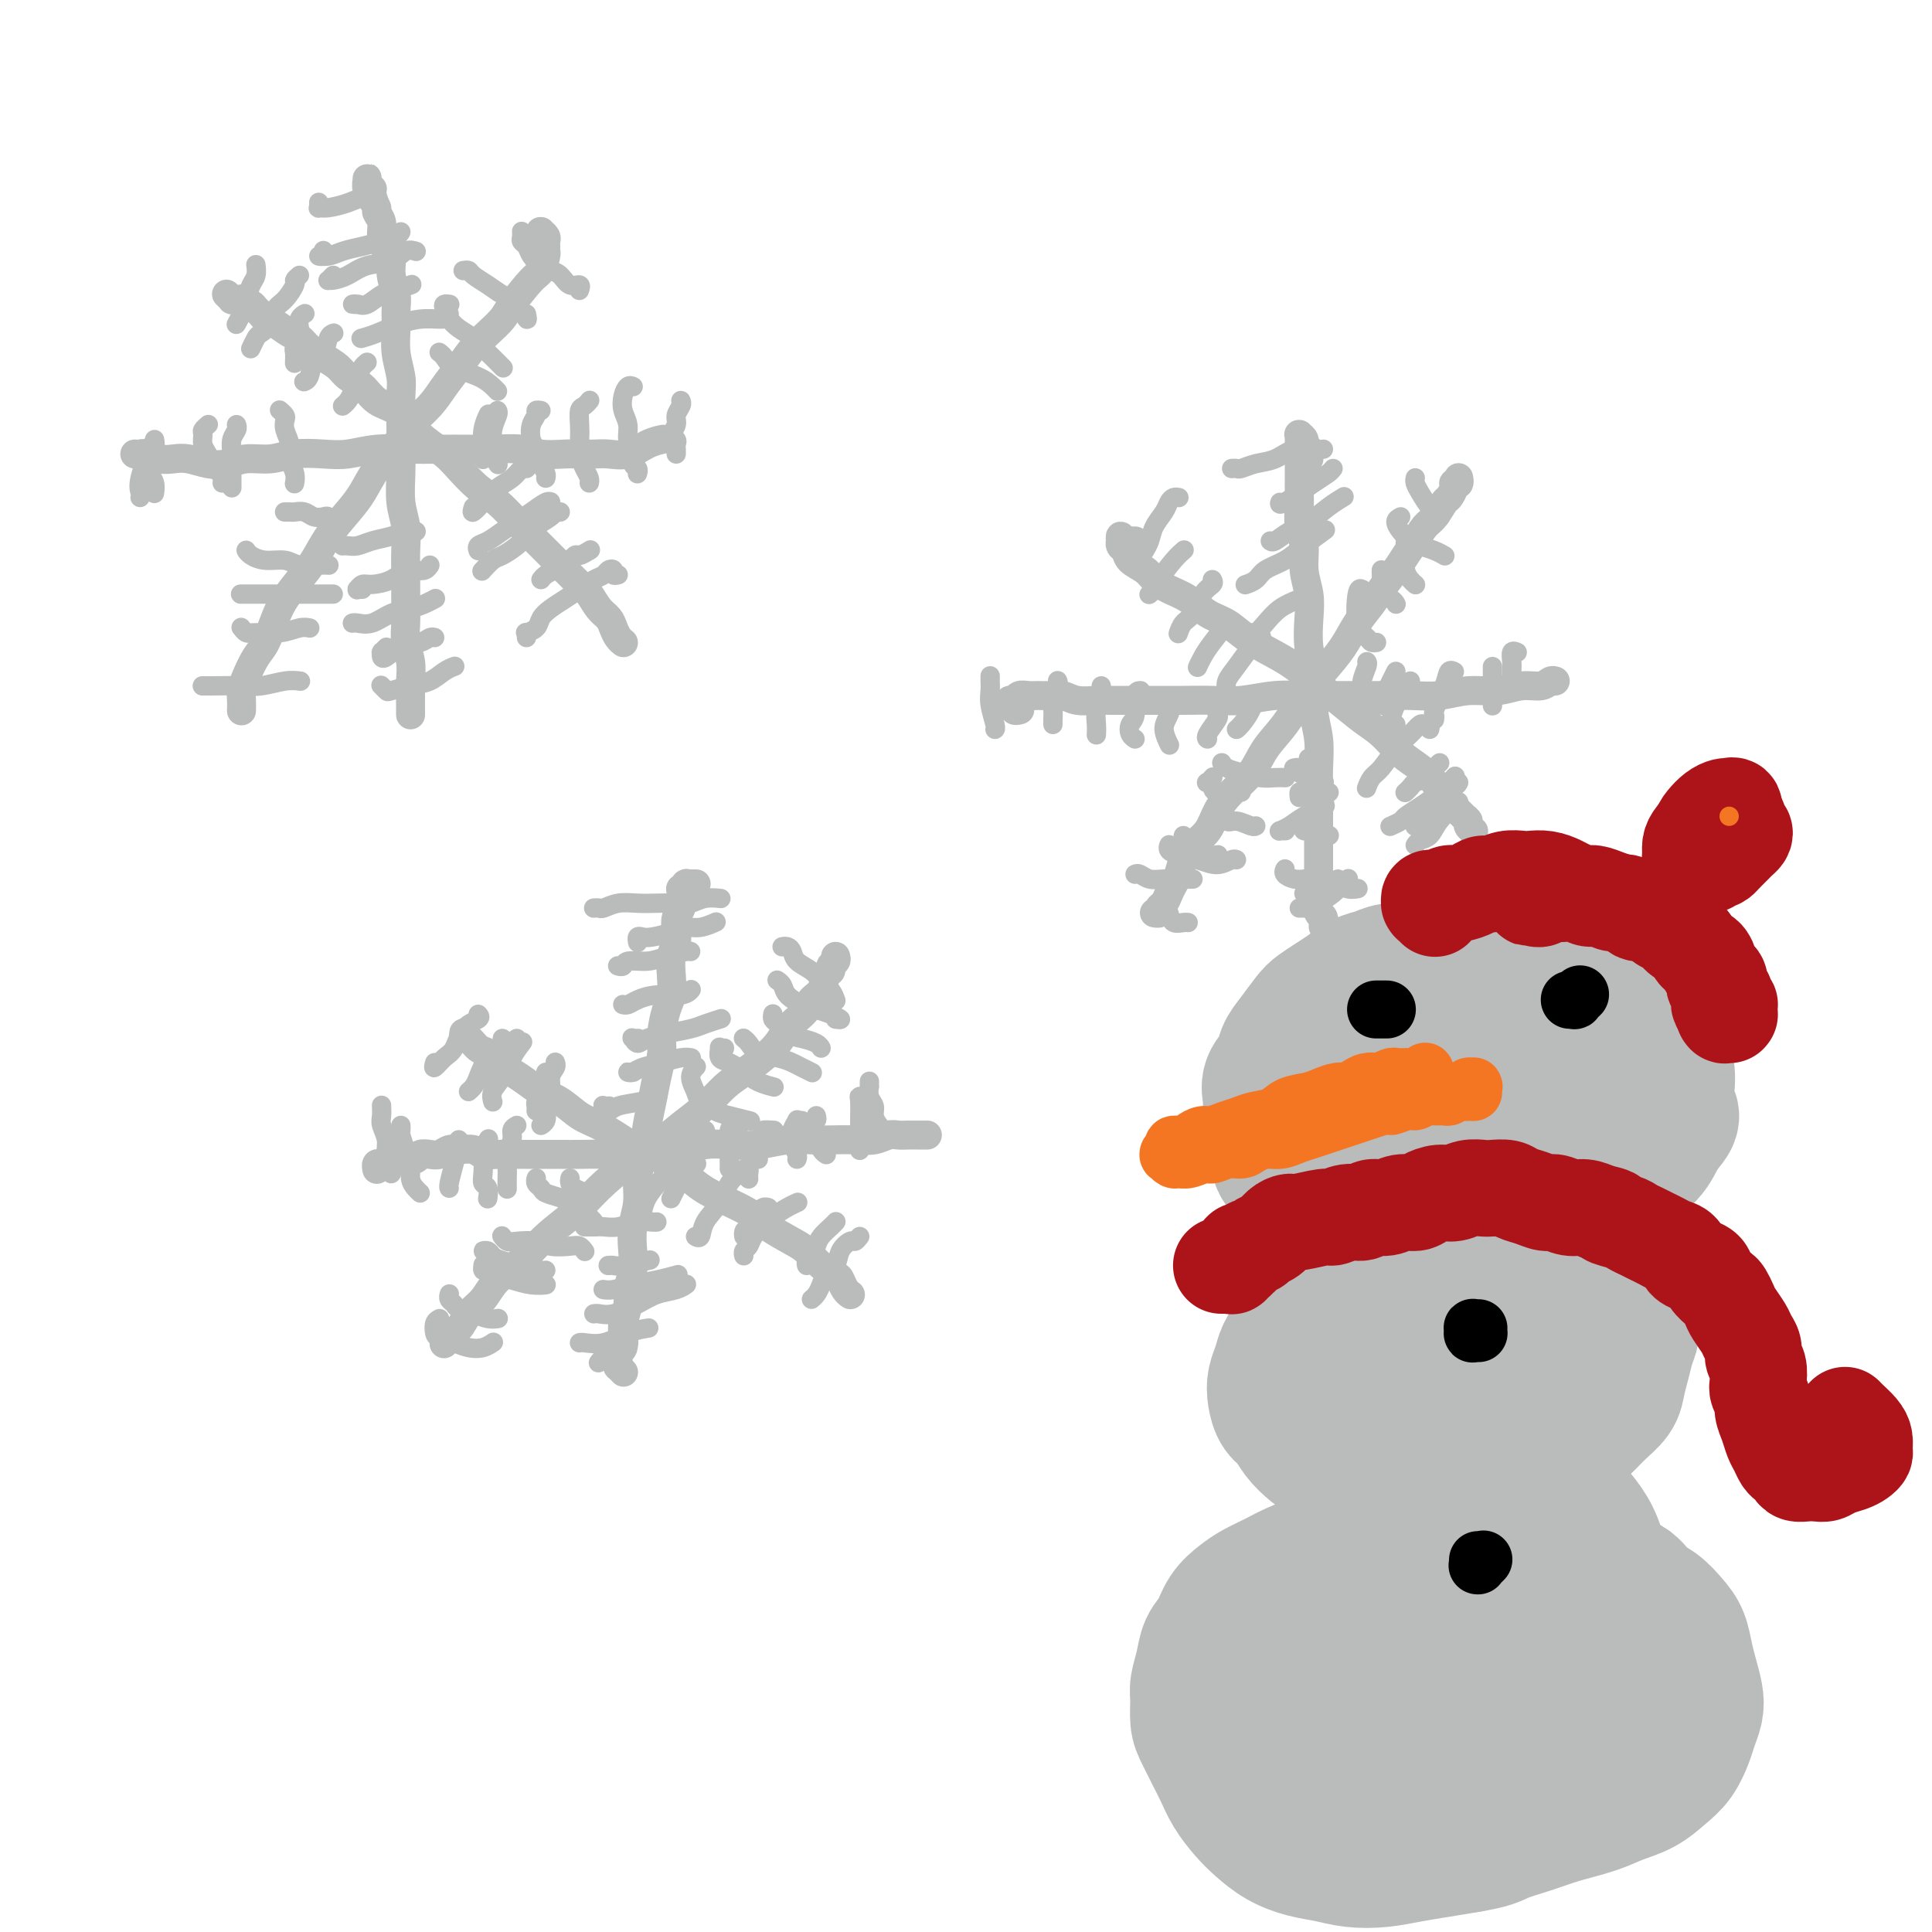 <svg viewBox='0 0 400 400' version='1.1' xmlns='http://www.w3.org/2000/svg' xmlns:xlink='http://www.w3.org/1999/xlink'><g fill='none' stroke='rgb(186,187,187)' stroke-width='6' stroke-linecap='round' stroke-linejoin='round'><path d='M47,61c0.032,0.030 0.064,0.061 0,0c-0.064,-0.061 -0.223,-0.212 0,0c0.223,0.212 0.830,0.788 1,1c0.170,0.212 -0.095,0.061 0,0c0.095,-0.061 0.550,-0.031 1,0c0.450,0.031 0.894,0.064 1,0c0.106,-0.064 -0.126,-0.224 0,0c0.126,0.224 0.611,0.834 1,1c0.389,0.166 0.684,-0.111 1,0c0.316,0.111 0.655,0.611 1,1c0.345,0.389 0.697,0.667 1,1c0.303,0.333 0.556,0.722 1,1c0.444,0.278 1.080,0.445 2,1c0.920,0.555 2.123,1.500 3,2c0.877,0.500 1.427,0.557 2,1c0.573,0.443 1.168,1.272 2,2c0.832,0.728 1.901,1.354 3,2c1.099,0.646 2.226,1.313 3,2c0.774,0.687 1.194,1.394 2,2c0.806,0.606 2.000,1.110 3,2c1.000,0.890 1.808,2.167 3,3c1.192,0.833 2.769,1.222 4,2c1.231,0.778 2.118,1.945 3,3c0.882,1.055 1.761,2.000 3,3c1.239,1.000 2.839,2.057 4,3c1.161,0.943 1.885,1.774 3,3c1.115,1.226 2.623,2.849 4,4c1.377,1.151 2.623,1.830 4,3c1.377,1.170 2.887,2.831 4,4c1.113,1.169 1.831,1.845 3,3c1.169,1.155 2.788,2.788 4,4c1.212,1.212 2.016,2.001 3,3c0.984,0.999 2.147,2.207 3,3c0.853,0.793 1.394,1.172 2,2c0.606,0.828 1.276,2.107 2,3c0.724,0.893 1.500,1.402 2,2c0.500,0.598 0.722,1.284 1,2c0.278,0.716 0.611,1.460 1,2c0.389,0.540 0.836,0.876 1,1c0.164,0.124 0.047,0.035 0,0c-0.047,-0.035 -0.023,-0.018 0,0'/><path d='M112,49c-0.008,-0.429 -0.016,-0.858 0,-1c0.016,-0.142 0.057,0.003 0,0c-0.057,-0.003 -0.212,-0.155 0,0c0.212,0.155 0.789,0.617 1,1c0.211,0.383 0.054,0.688 0,1c-0.054,0.312 -0.004,0.633 0,1c0.004,0.367 -0.037,0.780 0,1c0.037,0.220 0.152,0.246 0,1c-0.152,0.754 -0.571,2.236 -1,3c-0.429,0.764 -0.866,0.812 -2,2c-1.134,1.188 -2.964,3.518 -4,5c-1.036,1.482 -1.278,2.118 -2,3c-0.722,0.882 -1.924,2.010 -3,3c-1.076,0.990 -2.024,1.843 -3,3c-0.976,1.157 -1.978,2.619 -3,4c-1.022,1.381 -2.062,2.682 -3,4c-0.938,1.318 -1.773,2.652 -3,4c-1.227,1.348 -2.844,2.708 -4,4c-1.156,1.292 -1.849,2.515 -3,4c-1.151,1.485 -2.758,3.233 -4,5c-1.242,1.767 -2.117,3.553 -3,5c-0.883,1.447 -1.773,2.554 -3,4c-1.227,1.446 -2.790,3.232 -4,5c-1.210,1.768 -2.067,3.520 -3,5c-0.933,1.480 -1.940,2.688 -3,4c-1.060,1.312 -2.171,2.728 -3,4c-0.829,1.272 -1.375,2.399 -2,4c-0.625,1.601 -1.330,3.674 -2,5c-0.670,1.326 -1.304,1.904 -2,3c-0.696,1.096 -1.455,2.710 -2,4c-0.545,1.290 -0.878,2.255 -1,3c-0.122,0.745 -0.033,1.272 0,2c0.033,0.728 0.009,1.659 0,2c-0.009,0.341 -0.002,0.092 0,0c0.002,-0.092 0.001,-0.026 0,0c-0.001,0.026 -0.000,0.013 0,0'/><path d='M77,39c-0.030,-0.032 -0.061,-0.065 0,0c0.061,0.065 0.212,0.227 0,0c-0.212,-0.227 -0.789,-0.841 -1,-1c-0.211,-0.159 -0.056,0.139 0,0c0.056,-0.139 0.014,-0.714 0,-1c-0.014,-0.286 0.000,-0.284 0,0c-0.000,0.284 -0.015,0.848 0,1c0.015,0.152 0.061,-0.110 0,0c-0.061,0.110 -0.228,0.592 0,1c0.228,0.408 0.850,0.741 1,1c0.150,0.259 -0.171,0.442 0,1c0.171,0.558 0.833,1.490 1,2c0.167,0.510 -0.161,0.597 0,1c0.161,0.403 0.813,1.121 1,2c0.187,0.879 -0.090,1.919 0,3c0.090,1.081 0.546,2.203 1,3c0.454,0.797 0.907,1.268 1,2c0.093,0.732 -0.172,1.723 0,3c0.172,1.277 0.782,2.838 1,4c0.218,1.162 0.044,1.925 0,3c-0.044,1.075 0.041,2.460 0,4c-0.041,1.540 -0.207,3.233 0,5c0.207,1.767 0.788,3.608 1,5c0.212,1.392 0.056,2.335 0,4c-0.056,1.665 -0.011,4.051 0,6c0.011,1.949 -0.011,3.462 0,5c0.011,1.538 0.056,3.103 0,5c-0.056,1.897 -0.211,4.127 0,6c0.211,1.873 0.789,3.389 1,5c0.211,1.611 0.056,3.315 0,5c-0.056,1.685 -0.011,3.349 0,5c0.011,1.651 -0.011,3.288 0,5c0.011,1.712 0.056,3.498 0,5c-0.056,1.502 -0.211,2.721 0,4c0.211,1.279 0.789,2.619 1,4c0.211,1.381 0.057,2.805 0,4c-0.057,1.195 -0.015,2.163 0,3c0.015,0.837 0.004,1.545 0,2c-0.004,0.455 -0.001,0.658 0,1c0.001,0.342 0.000,0.823 0,1c-0.000,0.177 -0.000,0.051 0,0c0.000,-0.051 0.000,-0.025 0,0'/><path d='M28,94c0.027,0.002 0.055,0.004 0,0c-0.055,-0.004 -0.191,-0.015 0,0c0.191,0.015 0.711,0.056 1,0c0.289,-0.056 0.348,-0.208 1,0c0.652,0.208 1.896,0.775 3,1c1.104,0.225 2.069,0.109 3,0c0.931,-0.109 1.830,-0.210 3,0c1.170,0.210 2.611,0.732 4,1c1.389,0.268 2.727,0.282 4,0c1.273,-0.282 2.481,-0.859 4,-1c1.519,-0.141 3.348,0.155 5,0c1.652,-0.155 3.126,-0.759 5,-1c1.874,-0.241 4.148,-0.117 6,0c1.852,0.117 3.282,0.227 5,0c1.718,-0.227 3.724,-0.793 6,-1c2.276,-0.207 4.822,-0.057 7,0c2.178,0.057 3.988,0.019 6,0c2.012,-0.019 4.226,-0.019 6,0c1.774,0.019 3.107,0.058 5,0c1.893,-0.058 4.345,-0.211 6,0c1.655,0.211 2.515,0.788 4,1c1.485,0.212 3.597,0.058 5,0c1.403,-0.058 2.097,-0.022 3,0c0.903,0.022 2.015,0.030 3,0c0.985,-0.030 1.844,-0.099 3,0c1.156,0.099 2.609,0.367 4,0c1.391,-0.367 2.721,-1.368 4,-2c1.279,-0.632 2.508,-0.895 3,-1c0.492,-0.105 0.246,-0.053 0,0'/><path d='M235,112c-0.445,0.010 -0.890,0.021 -1,0c-0.110,-0.021 0.114,-0.073 0,0c-0.114,0.073 -0.567,0.271 -1,0c-0.433,-0.271 -0.844,-1.013 -1,-1c-0.156,0.013 -0.055,0.780 0,1c0.055,0.220 0.063,-0.107 0,0c-0.063,0.107 -0.197,0.647 0,1c0.197,0.353 0.726,0.517 1,1c0.274,0.483 0.292,1.283 1,2c0.708,0.717 2.107,1.351 3,2c0.893,0.649 1.281,1.314 2,2c0.719,0.686 1.769,1.394 3,2c1.231,0.606 2.642,1.110 4,2c1.358,0.890 2.662,2.166 4,3c1.338,0.834 2.710,1.228 4,2c1.290,0.772 2.496,1.924 4,3c1.504,1.076 3.305,2.077 5,3c1.695,0.923 3.286,1.768 5,3c1.714,1.232 3.553,2.850 5,4c1.447,1.150 2.501,1.830 4,3c1.499,1.170 3.441,2.830 5,4c1.559,1.170 2.735,1.850 4,3c1.265,1.150 2.618,2.769 4,4c1.382,1.231 2.794,2.074 4,3c1.206,0.926 2.208,1.936 3,3c0.792,1.064 1.374,2.183 2,3c0.626,0.817 1.296,1.333 2,2c0.704,0.667 1.443,1.485 2,2c0.557,0.515 0.934,0.726 1,1c0.066,0.274 -0.178,0.609 0,1c0.178,0.391 0.779,0.836 1,1c0.221,0.164 0.063,0.047 0,0c-0.063,-0.047 -0.032,-0.023 0,0'/><path d='M302,100c-0.000,0.113 -0.000,0.225 0,0c0.000,-0.225 0.001,-0.789 0,-1c-0.001,-0.211 -0.004,-0.071 0,0c0.004,0.071 0.016,0.073 0,0c-0.016,-0.073 -0.060,-0.223 0,0c0.060,0.223 0.224,0.817 0,1c-0.224,0.183 -0.837,-0.046 -1,0c-0.163,0.046 0.122,0.368 0,1c-0.122,0.632 -0.651,1.576 -1,2c-0.349,0.424 -0.516,0.329 -1,1c-0.484,0.671 -1.283,2.107 -2,3c-0.717,0.893 -1.351,1.243 -2,2c-0.649,0.757 -1.314,1.920 -2,3c-0.686,1.080 -1.394,2.076 -2,3c-0.606,0.924 -1.109,1.775 -2,3c-0.891,1.225 -2.170,2.823 -3,4c-0.830,1.177 -1.211,1.933 -2,3c-0.789,1.067 -1.985,2.444 -3,4c-1.015,1.556 -1.850,3.289 -3,5c-1.150,1.711 -2.613,3.398 -4,5c-1.387,1.602 -2.696,3.117 -4,5c-1.304,1.883 -2.604,4.134 -4,6c-1.396,1.866 -2.887,3.346 -4,5c-1.113,1.654 -1.849,3.482 -3,5c-1.151,1.518 -2.718,2.727 -4,4c-1.282,1.273 -2.280,2.610 -3,4c-0.720,1.390 -1.163,2.834 -2,4c-0.837,1.166 -2.070,2.055 -3,3c-0.930,0.945 -1.558,1.945 -2,3c-0.442,1.055 -0.697,2.166 -1,3c-0.303,0.834 -0.655,1.390 -1,2c-0.345,0.610 -0.685,1.274 -1,2c-0.315,0.726 -0.607,1.515 -1,2c-0.393,0.485 -0.889,0.666 -1,1c-0.111,0.334 0.162,0.821 0,1c-0.162,0.179 -0.761,0.051 -1,0c-0.239,-0.051 -0.120,-0.026 0,0'/><path d='M271,95c-0.033,-0.334 -0.065,-0.668 0,-1c0.065,-0.332 0.228,-0.663 0,-1c-0.228,-0.337 -0.846,-0.680 -1,-1c-0.154,-0.320 0.155,-0.619 0,-1c-0.155,-0.381 -0.774,-0.846 -1,-1c-0.226,-0.154 -0.061,0.002 0,0c0.061,-0.002 0.016,-0.162 0,0c-0.016,0.162 -0.004,0.647 0,1c0.004,0.353 0.001,0.573 0,1c-0.001,0.427 -0.000,1.061 0,2c0.000,0.939 -0.001,2.183 0,3c0.001,0.817 0.004,1.207 0,2c-0.004,0.793 -0.016,1.989 0,3c0.016,1.011 0.061,1.837 0,3c-0.061,1.163 -0.226,2.661 0,4c0.226,1.339 0.844,2.517 1,4c0.156,1.483 -0.150,3.272 0,5c0.150,1.728 0.757,3.395 1,5c0.243,1.605 0.121,3.148 0,5c-0.121,1.852 -0.243,4.014 0,6c0.243,1.986 0.850,3.796 1,6c0.150,2.204 -0.156,4.801 0,7c0.156,2.199 0.774,3.999 1,6c0.226,2.001 0.061,4.204 0,6c-0.061,1.796 -0.016,3.184 0,5c0.016,1.816 0.005,4.061 0,6c-0.005,1.939 -0.002,3.574 0,5c0.002,1.426 0.005,2.643 0,4c-0.005,1.357 -0.016,2.855 0,4c0.016,1.145 0.061,1.938 0,3c-0.061,1.062 -0.228,2.393 0,3c0.228,0.607 0.849,0.488 1,1c0.151,0.512 -0.170,1.654 0,2c0.170,0.346 0.829,-0.103 1,0c0.171,0.103 -0.146,0.759 0,1c0.146,0.241 0.756,0.069 1,0c0.244,-0.069 0.122,-0.034 0,0'/><path d='M211,147c0.121,-0.033 0.242,-0.065 0,0c-0.242,0.065 -0.846,0.229 -1,0c-0.154,-0.229 0.143,-0.850 0,-1c-0.143,-0.150 -0.726,0.170 -1,0c-0.274,-0.170 -0.239,-0.830 0,-1c0.239,-0.170 0.682,0.151 1,0c0.318,-0.151 0.511,-0.774 1,-1c0.489,-0.226 1.273,-0.057 2,0c0.727,0.057 1.395,0.001 2,0c0.605,-0.001 1.146,0.052 2,0c0.854,-0.052 2.019,-0.210 3,0c0.981,0.210 1.777,0.788 3,1c1.223,0.212 2.874,0.057 4,0c1.126,-0.057 1.728,-0.015 3,0c1.272,0.015 3.216,0.005 5,0c1.784,-0.005 3.409,-0.005 5,0c1.591,0.005 3.147,0.015 5,0c1.853,-0.015 4.002,-0.057 6,0c1.998,0.057 3.845,0.211 6,0c2.155,-0.211 4.620,-0.789 7,-1c2.380,-0.211 4.676,-0.055 7,0c2.324,0.055 4.675,0.011 7,0c2.325,-0.011 4.624,0.012 7,0c2.376,-0.012 4.830,-0.060 7,0c2.170,0.060 4.055,0.227 6,0c1.945,-0.227 3.950,-0.849 6,-1c2.050,-0.151 4.147,0.170 6,0c1.853,-0.170 3.463,-0.830 5,-1c1.537,-0.170 2.999,0.150 4,0c1.001,-0.150 1.539,-0.771 2,-1c0.461,-0.229 0.846,-0.065 1,0c0.154,0.065 0.077,0.033 0,0'/><path d='M96,214c0.018,-0.128 0.035,-0.257 0,0c-0.035,0.257 -0.123,0.898 0,1c0.123,0.102 0.459,-0.335 1,0c0.541,0.335 1.289,1.440 2,2c0.711,0.560 1.386,0.573 2,1c0.614,0.427 1.167,1.268 2,2c0.833,0.732 1.944,1.355 3,2c1.056,0.645 2.056,1.313 3,2c0.944,0.687 1.833,1.394 3,2c1.167,0.606 2.611,1.111 4,2c1.389,0.889 2.723,2.162 4,3c1.277,0.838 2.497,1.243 4,2c1.503,0.757 3.288,1.868 5,3c1.712,1.132 3.350,2.284 5,3c1.650,0.716 3.310,0.995 5,2c1.690,1.005 3.408,2.734 5,4c1.592,1.266 3.059,2.067 5,3c1.941,0.933 4.357,1.997 6,3c1.643,1.003 2.514,1.946 4,3c1.486,1.054 3.589,2.218 5,3c1.411,0.782 2.132,1.183 3,2c0.868,0.817 1.882,2.051 3,3c1.118,0.949 2.338,1.613 3,2c0.662,0.387 0.766,0.496 1,1c0.234,0.504 0.599,1.403 1,2c0.401,0.597 0.839,0.891 1,1c0.161,0.109 0.046,0.031 0,0c-0.046,-0.031 -0.023,-0.016 0,0'/><path d='M173,198c0.120,0.337 0.241,0.674 0,1c-0.241,0.326 -0.842,0.639 -1,1c-0.158,0.361 0.127,0.768 0,1c-0.127,0.232 -0.667,0.289 -1,1c-0.333,0.711 -0.459,2.076 -1,3c-0.541,0.924 -1.495,1.405 -2,2c-0.505,0.595 -0.560,1.303 -1,2c-0.440,0.697 -1.264,1.383 -2,2c-0.736,0.617 -1.382,1.164 -2,2c-0.618,0.836 -1.206,1.959 -2,3c-0.794,1.041 -1.793,2.000 -3,3c-1.207,1.000 -2.621,2.042 -4,3c-1.379,0.958 -2.723,1.833 -4,3c-1.277,1.167 -2.487,2.625 -4,4c-1.513,1.375 -3.330,2.667 -5,4c-1.670,1.333 -3.195,2.708 -5,4c-1.805,1.292 -3.892,2.502 -6,4c-2.108,1.498 -4.238,3.285 -6,5c-1.762,1.715 -3.157,3.358 -5,5c-1.843,1.642 -4.136,3.282 -6,5c-1.864,1.718 -3.300,3.515 -5,5c-1.700,1.485 -3.663,2.659 -5,4c-1.337,1.341 -2.047,2.850 -3,4c-0.953,1.150 -2.150,1.940 -3,3c-0.850,1.060 -1.352,2.389 -2,3c-0.648,0.611 -1.442,0.504 -2,1c-0.558,0.496 -0.881,1.595 -1,2c-0.119,0.405 -0.034,0.116 0,0c0.034,-0.116 0.017,-0.058 0,0'/><path d='M144,183c0.121,-0.000 0.243,-0.000 0,0c-0.243,0.000 -0.850,0.000 -1,0c-0.150,-0.000 0.157,-0.001 0,0c-0.157,0.001 -0.778,0.004 -1,0c-0.222,-0.004 -0.045,-0.016 0,0c0.045,0.016 -0.040,0.060 0,0c0.040,-0.060 0.207,-0.224 0,0c-0.207,0.224 -0.786,0.837 -1,1c-0.214,0.163 -0.061,-0.123 0,0c0.061,0.123 0.030,0.656 0,1c-0.030,0.344 -0.060,0.500 0,1c0.060,0.500 0.208,1.343 0,2c-0.208,0.657 -0.774,1.126 -1,2c-0.226,0.874 -0.112,2.153 0,3c0.112,0.847 0.224,1.264 0,2c-0.224,0.736 -0.782,1.793 -1,3c-0.218,1.207 -0.096,2.565 0,4c0.096,1.435 0.166,2.945 0,4c-0.166,1.055 -0.569,1.653 -1,3c-0.431,1.347 -0.889,3.443 -1,5c-0.111,1.557 0.125,2.576 0,4c-0.125,1.424 -0.612,3.254 -1,5c-0.388,1.746 -0.677,3.407 -1,5c-0.323,1.593 -0.679,3.117 -1,5c-0.321,1.883 -0.608,4.124 -1,6c-0.392,1.876 -0.889,3.386 -1,5c-0.111,1.614 0.162,3.331 0,5c-0.162,1.669 -0.760,3.288 -1,5c-0.240,1.712 -0.120,3.516 0,5c0.120,1.484 0.242,2.647 0,4c-0.242,1.353 -0.849,2.895 -1,4c-0.151,1.105 0.152,1.773 0,3c-0.152,1.227 -0.759,3.015 -1,4c-0.241,0.985 -0.117,1.168 0,2c0.117,0.832 0.226,2.313 0,3c-0.226,0.687 -0.789,0.580 -1,1c-0.211,0.420 -0.071,1.366 0,2c0.071,0.634 0.071,0.954 0,1c-0.071,0.046 -0.215,-0.184 0,0c0.215,0.184 0.789,0.780 1,1c0.211,0.220 0.060,0.063 0,0c-0.060,-0.063 -0.030,-0.031 0,0'/><path d='M78,242c-0.006,-0.030 -0.012,-0.061 0,0c0.012,0.061 0.044,0.213 0,0c-0.044,-0.213 -0.162,-0.793 0,-1c0.162,-0.207 0.606,-0.042 1,0c0.394,0.042 0.740,-0.040 1,0c0.260,0.040 0.436,0.203 1,0c0.564,-0.203 1.516,-0.773 2,-1c0.484,-0.227 0.500,-0.112 1,0c0.500,0.112 1.485,0.222 2,0c0.515,-0.222 0.560,-0.777 1,-1c0.440,-0.223 1.277,-0.113 2,0c0.723,0.113 1.334,0.230 2,0c0.666,-0.230 1.389,-0.808 2,-1c0.611,-0.192 1.111,0.001 2,0c0.889,-0.001 2.167,-0.196 3,0c0.833,0.196 1.222,0.785 2,1c0.778,0.215 1.944,0.058 3,0c1.056,-0.058 2.003,-0.015 3,0c0.997,0.015 2.044,0.004 3,0c0.956,-0.004 1.822,0.000 3,0c1.178,-0.000 2.667,-0.004 4,0c1.333,0.004 2.511,0.016 4,0c1.489,-0.016 3.290,-0.061 5,0c1.710,0.061 3.330,0.226 5,0c1.670,-0.226 3.390,-0.844 5,-1c1.610,-0.156 3.112,0.151 5,0c1.888,-0.151 4.164,-0.758 6,-1c1.836,-0.242 3.231,-0.117 5,0c1.769,0.117 3.911,0.227 6,0c2.089,-0.227 4.124,-0.792 6,-1c1.876,-0.208 3.595,-0.060 5,0c1.405,0.060 2.498,0.030 4,0c1.502,-0.030 3.413,-0.061 5,0c1.587,0.061 2.849,0.212 4,0c1.151,-0.212 2.192,-0.789 3,-1c0.808,-0.211 1.383,-0.057 2,0c0.617,0.057 1.276,0.015 2,0c0.724,-0.015 1.514,-0.004 2,0c0.486,0.004 0.669,0.001 1,0c0.331,-0.001 0.809,-0.000 1,0c0.191,0.000 0.096,0.000 0,0'/></g>
<g fill='none' stroke='rgb(186,187,187)' stroke-width='4' stroke-linecap='round' stroke-linejoin='round'><path d='M108,48c-0.007,-0.088 -0.014,-0.175 0,0c0.014,0.175 0.048,0.614 0,1c-0.048,0.386 -0.179,0.720 0,1c0.179,0.280 0.667,0.508 1,1c0.333,0.492 0.512,1.250 1,2c0.488,0.750 1.287,1.492 2,2c0.713,0.508 1.340,0.781 2,1c0.660,0.219 1.354,0.385 2,1c0.646,0.615 1.245,1.680 2,2c0.755,0.320 1.665,-0.106 2,0c0.335,0.106 0.096,0.745 0,1c-0.096,0.255 -0.048,0.128 0,0'/><path d='M96,56c-0.102,0.018 -0.204,0.036 0,0c0.204,-0.036 0.715,-0.124 1,0c0.285,0.124 0.343,0.462 1,1c0.657,0.538 1.914,1.277 3,2c1.086,0.723 2.003,1.431 3,2c0.997,0.569 2.076,0.999 3,2c0.924,1.001 1.693,2.572 2,3c0.307,0.428 0.154,-0.286 0,-1'/><path d='M93,63c0.108,0.018 0.216,0.035 0,0c-0.216,-0.035 -0.756,-0.123 -1,0c-0.244,0.123 -0.193,0.456 0,1c0.193,0.544 0.526,1.300 1,2c0.474,0.700 1.087,1.344 2,2c0.913,0.656 2.126,1.325 3,2c0.874,0.675 1.410,1.356 2,2c0.590,0.644 1.236,1.250 2,2c0.764,0.750 1.647,1.643 2,2c0.353,0.357 0.177,0.179 0,0'/><path d='M91,73c0.023,0.017 0.047,0.035 0,0c-0.047,-0.035 -0.164,-0.122 0,0c0.164,0.122 0.608,0.453 1,1c0.392,0.547 0.732,1.310 2,2c1.268,0.690 3.464,1.309 5,2c1.536,0.691 2.414,1.455 3,2c0.586,0.545 0.882,0.870 1,1c0.118,0.130 0.059,0.065 0,0'/><path d='M141,83c-0.033,-0.065 -0.066,-0.130 0,0c0.066,0.130 0.232,0.454 0,1c-0.232,0.546 -0.861,1.312 -1,2c-0.139,0.688 0.211,1.297 0,2c-0.211,0.703 -0.985,1.498 -1,2c-0.015,0.502 0.728,0.709 1,1c0.272,0.291 0.073,0.666 0,1c-0.073,0.334 -0.020,0.625 0,1c0.020,0.375 0.005,0.832 0,1c-0.005,0.168 -0.002,0.048 0,0c0.002,-0.048 0.001,-0.024 0,0'/><path d='M131,80c0.085,0.041 0.171,0.083 0,0c-0.171,-0.083 -0.597,-0.289 -1,0c-0.403,0.289 -0.783,1.073 -1,2c-0.217,0.927 -0.269,1.996 0,3c0.269,1.004 0.861,1.942 1,3c0.139,1.058 -0.173,2.235 0,3c0.173,0.765 0.831,1.119 1,2c0.169,0.881 -0.151,2.288 0,3c0.151,0.712 0.772,0.727 1,1c0.228,0.273 0.061,0.804 0,1c-0.061,0.196 -0.018,0.056 0,0c0.018,-0.056 0.009,-0.028 0,0'/><path d='M122,83c0.083,-0.102 0.166,-0.204 0,0c-0.166,0.204 -0.581,0.715 -1,1c-0.419,0.285 -0.842,0.345 -1,1c-0.158,0.655 -0.053,1.905 0,3c0.053,1.095 0.053,2.034 0,3c-0.053,0.966 -0.158,1.958 0,3c0.158,1.042 0.578,2.135 1,3c0.422,0.865 0.844,1.502 1,2c0.156,0.498 0.044,0.857 0,1c-0.044,0.143 -0.022,0.072 0,0'/><path d='M112,85c-0.451,-0.074 -0.902,-0.148 -1,0c-0.098,0.148 0.159,0.519 0,1c-0.159,0.481 -0.732,1.074 -1,2c-0.268,0.926 -0.229,2.185 0,3c0.229,0.815 0.650,1.185 1,2c0.350,0.815 0.630,2.074 1,3c0.370,0.926 0.830,1.519 1,2c0.170,0.481 0.048,0.852 0,1c-0.048,0.148 -0.024,0.074 0,0'/><path d='M103,85c0.115,0.162 0.231,0.324 0,1c-0.231,0.676 -0.808,1.866 -1,3c-0.192,1.134 0.001,2.213 0,3c-0.001,0.787 -0.196,1.283 0,2c0.196,0.717 0.784,1.655 1,2c0.216,0.345 0.062,0.099 0,0c-0.062,-0.099 -0.031,-0.049 0,0'/><path d='M101,86c0.113,-0.234 0.226,-0.469 0,0c-0.226,0.469 -0.793,1.641 -1,3c-0.207,1.359 -0.056,2.904 0,4c0.056,1.096 0.016,1.742 0,2c-0.016,0.258 -0.008,0.129 0,0'/><path d='M128,119c-0.448,0.106 -0.896,0.213 -1,0c-0.104,-0.213 0.135,-0.745 0,-1c-0.135,-0.255 -0.644,-0.234 -1,0c-0.356,0.234 -0.560,0.682 -1,1c-0.440,0.318 -1.116,0.508 -2,1c-0.884,0.492 -1.976,1.287 -3,2c-1.024,0.713 -1.981,1.344 -3,2c-1.019,0.656 -2.101,1.338 -3,2c-0.899,0.662 -1.614,1.306 -2,2c-0.386,0.694 -0.443,1.440 -1,2c-0.557,0.560 -1.613,0.934 -2,1c-0.387,0.066 -0.104,-0.174 0,0c0.104,0.174 0.030,0.764 0,1c-0.030,0.236 -0.015,0.118 0,0'/><path d='M122,114c0.209,-0.128 0.418,-0.256 0,0c-0.418,0.256 -1.463,0.894 -2,1c-0.537,0.106 -0.564,-0.322 -1,0c-0.436,0.322 -1.280,1.393 -2,2c-0.720,0.607 -1.317,0.750 -2,1c-0.683,0.250 -1.453,0.606 -2,1c-0.547,0.394 -0.871,0.827 -1,1c-0.129,0.173 -0.065,0.087 0,0'/><path d='M116,106c-0.387,-0.066 -0.774,-0.131 -1,0c-0.226,0.131 -0.291,0.459 -1,1c-0.709,0.541 -2.062,1.296 -3,2c-0.938,0.704 -1.460,1.359 -2,2c-0.540,0.641 -1.098,1.268 -2,2c-0.902,0.732 -2.149,1.567 -3,2c-0.851,0.433 -1.306,0.463 -2,1c-0.694,0.537 -1.627,1.582 -2,2c-0.373,0.418 -0.187,0.209 0,0'/><path d='M114,105c-0.001,0.112 -0.002,0.225 0,0c0.002,-0.225 0.006,-0.786 0,-1c-0.006,-0.214 -0.021,-0.079 0,0c0.021,0.079 0.077,0.104 0,0c-0.077,-0.104 -0.289,-0.336 -1,0c-0.711,0.336 -1.921,1.242 -3,2c-1.079,0.758 -2.026,1.370 -3,2c-0.974,0.630 -1.974,1.279 -3,2c-1.026,0.721 -2.079,1.513 -3,2c-0.921,0.487 -1.709,0.670 -2,1c-0.291,0.330 -0.083,0.809 0,1c0.083,0.191 0.042,0.096 0,0'/><path d='M109,97c-0.272,-0.181 -0.544,-0.362 -1,0c-0.456,0.362 -1.096,1.268 -2,2c-0.904,0.732 -2.071,1.290 -3,2c-0.929,0.710 -1.620,1.572 -2,2c-0.380,0.428 -0.448,0.423 -1,1c-0.552,0.577 -1.586,1.736 -2,2c-0.414,0.264 -0.207,-0.368 0,-1'/><path d='M71,113c-0.070,0.007 -0.139,0.013 0,0c0.139,-0.013 0.488,-0.046 1,0c0.512,0.046 1.188,0.170 2,0c0.812,-0.170 1.759,-0.634 3,-1c1.241,-0.366 2.776,-0.634 4,-1c1.224,-0.366 2.137,-0.829 3,-1c0.863,-0.171 1.675,-0.049 2,0c0.325,0.049 0.162,0.024 0,0'/><path d='M75,122c-0.428,0.008 -0.857,0.017 -1,0c-0.143,-0.017 -0.002,-0.059 0,0c0.002,0.059 -0.137,0.219 0,0c0.137,-0.219 0.550,-0.815 1,-1c0.450,-0.185 0.936,0.043 2,0c1.064,-0.043 2.706,-0.355 4,-1c1.294,-0.645 2.242,-1.623 3,-2c0.758,-0.377 1.327,-0.153 2,0c0.673,0.153 1.450,0.233 2,0c0.550,-0.233 0.871,-0.781 1,-1c0.129,-0.219 0.064,-0.110 0,0'/><path d='M73,129c0.013,-0.004 0.025,-0.008 0,0c-0.025,0.008 -0.089,0.027 0,0c0.089,-0.027 0.331,-0.101 1,0c0.669,0.101 1.766,0.377 3,0c1.234,-0.377 2.604,-1.408 4,-2c1.396,-0.592 2.817,-0.746 4,-1c1.183,-0.254 2.126,-0.607 3,-1c0.874,-0.393 1.678,-0.827 2,-1c0.322,-0.173 0.161,-0.087 0,0'/><path d='M80,134c-0.422,0.416 -0.843,0.831 -1,1c-0.157,0.169 -0.048,0.091 0,0c0.048,-0.091 0.037,-0.195 0,0c-0.037,0.195 -0.098,0.690 0,1c0.098,0.310 0.356,0.437 1,0c0.644,-0.437 1.675,-1.438 3,-2c1.325,-0.562 2.943,-0.687 4,-1c1.057,-0.313 1.554,-0.815 2,-1c0.446,-0.185 0.842,-0.053 1,0c0.158,0.053 0.079,0.026 0,0'/><path d='M79,142c-0.108,-0.106 -0.216,-0.213 0,0c0.216,0.213 0.757,0.744 1,1c0.243,0.256 0.188,0.237 1,0c0.812,-0.237 2.491,-0.690 4,-1c1.509,-0.310 2.848,-0.475 4,-1c1.152,-0.525 2.118,-1.411 3,-2c0.882,-0.589 1.681,-0.883 2,-1c0.319,-0.117 0.160,-0.059 0,0'/><path d='M59,106c0.026,-0.001 0.051,-0.001 0,0c-0.051,0.001 -0.180,0.004 0,0c0.180,-0.004 0.668,-0.015 1,0c0.332,0.015 0.508,0.056 1,0c0.492,-0.056 1.298,-0.207 2,0c0.702,0.207 1.299,0.774 2,1c0.701,0.226 1.508,0.112 2,0c0.492,-0.112 0.671,-0.223 1,0c0.329,0.223 0.808,0.778 1,1c0.192,0.222 0.096,0.111 0,0'/><path d='M51,114c0.013,0.022 0.027,0.043 0,0c-0.027,-0.043 -0.094,-0.151 0,0c0.094,0.151 0.350,0.562 1,1c0.650,0.438 1.695,0.902 3,1c1.305,0.098 2.872,-0.170 4,0c1.128,0.170 1.819,0.778 3,1c1.181,0.222 2.853,0.060 4,0c1.147,-0.060 1.770,-0.016 2,0c0.230,0.016 0.066,0.005 0,0c-0.066,-0.005 -0.033,-0.002 0,0'/><path d='M50,123c0.058,0.000 0.116,0.000 0,0c-0.116,0.000 -0.404,0.000 0,0c0.404,0.000 1.502,0.000 3,0c1.498,-0.000 3.396,0.000 5,0c1.604,0.000 2.913,0.000 4,0c1.087,0.000 1.951,0.000 3,0c1.049,0.000 2.282,0.000 3,0c0.718,0.000 0.919,0.000 1,0c0.081,0.000 0.040,0.000 0,0'/><path d='M50,130c0.023,0.031 0.046,0.062 0,0c-0.046,-0.062 -0.161,-0.216 0,0c0.161,0.216 0.597,0.804 1,1c0.403,0.196 0.774,-0.000 2,0c1.226,0.000 3.308,0.196 5,0c1.692,-0.196 2.994,-0.784 4,-1c1.006,-0.216 1.716,-0.062 2,0c0.284,0.062 0.142,0.031 0,0'/><path d='M42,142c-0.106,-0.002 -0.213,-0.004 0,0c0.213,0.004 0.744,0.015 2,0c1.256,-0.015 3.237,-0.057 5,0c1.763,0.057 3.308,0.211 5,0c1.692,-0.211 3.533,-0.788 5,-1c1.467,-0.212 2.562,-0.061 3,0c0.438,0.061 0.219,0.030 0,0'/><path d='M58,85c-0.111,-0.094 -0.222,-0.188 0,0c0.222,0.188 0.776,0.658 1,1c0.224,0.342 0.116,0.556 0,1c-0.116,0.444 -0.241,1.117 0,2c0.241,0.883 0.849,1.974 1,3c0.151,1.026 -0.155,1.986 0,3c0.155,1.014 0.773,2.081 1,3c0.227,0.919 0.065,1.691 0,2c-0.065,0.309 -0.032,0.154 0,0'/><path d='M49,88c-0.030,-0.072 -0.061,-0.144 0,0c0.061,0.144 0.212,0.504 0,1c-0.212,0.496 -0.789,1.128 -1,2c-0.211,0.872 -0.057,1.985 0,3c0.057,1.015 0.015,1.932 0,3c-0.015,1.068 -0.004,2.286 0,3c0.004,0.714 0.001,0.923 0,1c-0.001,0.077 -0.000,0.022 0,0c0.000,-0.022 0.000,-0.011 0,0'/><path d='M43,88c0.115,-0.096 0.230,-0.192 0,0c-0.230,0.192 -0.805,0.671 -1,1c-0.195,0.329 -0.011,0.507 0,1c0.011,0.493 -0.151,1.302 0,2c0.151,0.698 0.615,1.287 1,2c0.385,0.713 0.692,1.550 1,2c0.308,0.450 0.619,0.512 1,1c0.381,0.488 0.833,1.401 1,2c0.167,0.599 0.048,0.886 0,1c-0.048,0.114 -0.024,0.057 0,0'/><path d='M32,91c0.105,0.554 0.210,1.109 0,2c-0.210,0.891 -0.736,2.120 -1,3c-0.264,0.880 -0.267,1.413 0,2c0.267,0.587 0.804,1.230 1,2c0.196,0.770 0.053,1.669 0,2c-0.053,0.331 -0.015,0.095 0,0c0.015,-0.095 0.008,-0.047 0,0'/><path d='M31,93c0.226,-0.596 0.453,-1.193 0,0c-0.453,1.193 -1.585,4.175 -2,6c-0.415,1.825 -0.112,2.491 0,3c0.112,0.509 0.032,0.860 0,1c-0.032,0.140 -0.016,0.070 0,0'/><path d='M53,55c-0.024,-0.185 -0.048,-0.370 0,0c0.048,0.370 0.167,1.294 0,2c-0.167,0.706 -0.619,1.194 -1,2c-0.381,0.806 -0.690,1.929 -1,3c-0.310,1.071 -0.619,2.091 -1,3c-0.381,0.909 -0.833,1.706 -1,2c-0.167,0.294 -0.048,0.084 0,0c0.048,-0.084 0.024,-0.042 0,0'/><path d='M62,57c-0.468,0.390 -0.936,0.779 -1,1c-0.064,0.221 0.277,0.273 0,1c-0.277,0.727 -1.173,2.130 -2,3c-0.827,0.870 -1.584,1.207 -2,2c-0.416,0.793 -0.490,2.041 -1,3c-0.510,0.959 -1.457,1.630 -2,2c-0.543,0.370 -0.682,0.439 -1,1c-0.318,0.561 -0.816,1.612 -1,2c-0.184,0.388 -0.052,0.111 0,0c0.052,-0.111 0.026,-0.055 0,0'/><path d='M63,65c0.111,-0.065 0.222,-0.129 0,0c-0.222,0.129 -0.777,0.453 -1,1c-0.223,0.547 -0.112,1.317 0,2c0.112,0.683 0.226,1.280 0,2c-0.226,0.720 -0.793,1.564 -1,2c-0.207,0.436 -0.056,0.463 0,1c0.056,0.537 0.016,1.582 0,2c-0.016,0.418 -0.008,0.209 0,0'/><path d='M69,69c0.098,-0.033 0.195,-0.065 0,0c-0.195,0.065 -0.683,0.228 -1,1c-0.317,0.772 -0.463,2.154 -1,3c-0.537,0.846 -1.464,1.155 -2,2c-0.536,0.845 -0.680,2.227 -1,3c-0.320,0.773 -0.817,0.939 -1,1c-0.183,0.061 -0.052,0.017 0,0c0.052,-0.017 0.026,-0.009 0,0'/><path d='M76,75c-0.334,0.273 -0.668,0.546 -1,1c-0.332,0.454 -0.663,1.088 -1,2c-0.337,0.912 -0.679,2.101 -1,3c-0.321,0.899 -0.622,1.509 -1,2c-0.378,0.491 -0.832,0.863 -1,1c-0.168,0.137 -0.048,0.039 0,0c0.048,-0.039 0.024,-0.020 0,0'/><path d='M66,42c0.002,0.031 0.005,0.062 0,0c-0.005,-0.062 -0.017,-0.215 0,0c0.017,0.215 0.062,0.800 0,1c-0.062,0.200 -0.229,0.015 0,0c0.229,-0.015 0.856,0.140 2,0c1.144,-0.140 2.804,-0.573 4,-1c1.196,-0.427 1.929,-0.846 3,-1c1.071,-0.154 2.481,-0.041 3,0c0.519,0.041 0.148,0.012 0,0c-0.148,-0.012 -0.074,-0.006 0,0'/><path d='M67,52c-0.042,-0.115 -0.084,-0.230 0,0c0.084,0.230 0.293,0.805 0,1c-0.293,0.195 -1.089,0.011 -1,0c0.089,-0.011 1.064,0.152 2,0c0.936,-0.152 1.834,-0.619 3,-1c1.166,-0.381 2.600,-0.677 4,-1c1.400,-0.323 2.767,-0.674 4,-1c1.233,-0.326 2.332,-0.626 3,-1c0.668,-0.374 0.905,-0.821 1,-1c0.095,-0.179 0.047,-0.089 0,0'/><path d='M69,57c-0.411,0.427 -0.821,0.853 -1,1c-0.179,0.147 -0.126,0.013 0,0c0.126,-0.013 0.327,0.094 1,0c0.673,-0.094 1.820,-0.389 3,-1c1.180,-0.611 2.394,-1.537 4,-2c1.606,-0.463 3.606,-0.464 5,-1c1.394,-0.536 2.183,-1.606 3,-2c0.817,-0.394 1.662,-0.113 2,0c0.338,0.113 0.169,0.056 0,0'/><path d='M74,63c0.133,-0.004 0.265,-0.008 0,0c-0.265,0.008 -0.928,0.028 -1,0c-0.072,-0.028 0.447,-0.102 1,0c0.553,0.102 1.139,0.381 2,0c0.861,-0.381 1.996,-1.423 3,-2c1.004,-0.577 1.877,-0.691 3,-1c1.123,-0.309 2.495,-0.814 3,-1c0.505,-0.186 0.144,-0.053 0,0c-0.144,0.053 -0.072,0.027 0,0'/><path d='M75,70c-0.221,0.061 -0.441,0.123 0,0c0.441,-0.123 1.544,-0.429 3,-1c1.456,-0.571 3.266,-1.407 5,-2c1.734,-0.593 3.393,-0.942 5,-1c1.607,-0.058 3.164,0.177 4,0c0.836,-0.177 0.953,-0.765 1,-1c0.047,-0.235 0.023,-0.118 0,0'/><path d='M123,188c0.027,-0.002 0.054,-0.004 0,0c-0.054,0.004 -0.188,0.015 0,0c0.188,-0.015 0.699,-0.057 1,0c0.301,0.057 0.391,0.211 1,0c0.609,-0.211 1.738,-0.788 3,-1c1.262,-0.212 2.658,-0.061 4,0c1.342,0.061 2.630,0.030 4,0c1.370,-0.030 2.822,-0.061 4,0c1.178,0.061 2.081,0.212 3,0c0.919,-0.212 1.855,-0.789 3,-1c1.145,-0.211 2.501,-0.057 3,0c0.499,0.057 0.143,0.016 0,0c-0.143,-0.016 -0.071,-0.008 0,0'/><path d='M132,195c0.021,0.112 0.043,0.223 0,0c-0.043,-0.223 -0.150,-0.782 0,-1c0.150,-0.218 0.556,-0.096 1,0c0.444,0.096 0.925,0.166 2,0c1.075,-0.166 2.743,-0.566 4,-1c1.257,-0.434 2.102,-0.901 3,-1c0.898,-0.099 1.849,0.169 3,0c1.151,-0.169 2.502,-0.776 3,-1c0.498,-0.224 0.142,-0.064 0,0c-0.142,0.064 -0.071,0.032 0,0'/><path d='M128,200c-0.109,-0.032 -0.218,-0.064 0,0c0.218,0.064 0.762,0.224 1,0c0.238,-0.224 0.169,-0.830 1,-1c0.831,-0.170 2.562,0.098 4,0c1.438,-0.098 2.581,-0.562 4,-1c1.419,-0.438 3.113,-0.849 4,-1c0.887,-0.151 0.968,-0.043 1,0c0.032,0.043 0.016,0.022 0,0'/><path d='M129,208c0.020,0.006 0.040,0.012 0,0c-0.040,-0.012 -0.141,-0.041 0,0c0.141,0.041 0.525,0.151 1,0c0.475,-0.151 1.042,-0.563 2,-1c0.958,-0.437 2.308,-0.901 4,-1c1.692,-0.099 3.725,0.166 5,0c1.275,-0.166 1.793,-0.762 2,-1c0.207,-0.238 0.104,-0.119 0,0'/><path d='M132,215c0.108,-0.010 0.216,-0.020 0,0c-0.216,0.020 -0.755,0.069 -1,0c-0.245,-0.069 -0.196,-0.256 0,0c0.196,0.256 0.541,0.956 1,1c0.459,0.044 1.034,-0.566 2,-1c0.966,-0.434 2.322,-0.691 4,-1c1.678,-0.309 3.676,-0.670 5,-1c1.324,-0.330 1.972,-0.627 3,-1c1.028,-0.373 2.437,-0.821 3,-1c0.563,-0.179 0.282,-0.090 0,0'/><path d='M131,222c0.108,-0.002 0.215,-0.004 0,0c-0.215,0.004 -0.754,0.012 -1,0c-0.246,-0.012 -0.200,-0.046 0,0c0.200,0.046 0.555,0.170 1,0c0.445,-0.170 0.981,-0.634 2,-1c1.019,-0.366 2.521,-0.634 4,-1c1.479,-0.366 2.937,-0.829 4,-1c1.063,-0.171 1.732,-0.049 2,0c0.268,0.049 0.134,0.024 0,0'/><path d='M126,229c0.107,-0.010 0.214,-0.020 0,0c-0.214,0.020 -0.749,0.069 -1,0c-0.251,-0.069 -0.217,-0.257 0,0c0.217,0.257 0.619,0.958 1,1c0.381,0.042 0.741,-0.576 2,-1c1.259,-0.424 3.416,-0.652 5,-1c1.584,-0.348 2.595,-0.814 3,-1c0.405,-0.186 0.202,-0.093 0,0'/><path d='M162,196c-0.006,0.001 -0.012,0.003 0,0c0.012,-0.003 0.043,-0.009 0,0c-0.043,0.009 -0.159,0.033 0,0c0.159,-0.033 0.595,-0.122 1,0c0.405,0.122 0.781,0.455 1,1c0.219,0.545 0.283,1.302 1,2c0.717,0.698 2.087,1.336 3,2c0.913,0.664 1.368,1.353 2,2c0.632,0.647 1.439,1.251 2,2c0.561,0.749 0.874,1.643 1,2c0.126,0.357 0.063,0.179 0,0'/><path d='M161,203c-0.102,-0.067 -0.204,-0.134 0,0c0.204,0.134 0.715,0.470 1,1c0.285,0.530 0.344,1.256 1,2c0.656,0.744 1.911,1.506 3,2c1.089,0.494 2.014,0.720 3,1c0.986,0.280 2.035,0.614 3,1c0.965,0.386 1.847,0.825 2,1c0.153,0.175 -0.424,0.088 -1,0'/><path d='M160,210c-0.005,0.026 -0.010,0.052 0,0c0.010,-0.052 0.036,-0.183 0,0c-0.036,0.183 -0.133,0.679 0,1c0.133,0.321 0.494,0.468 1,1c0.506,0.532 1.155,1.449 2,2c0.845,0.551 1.886,0.735 3,1c1.114,0.265 2.300,0.610 3,1c0.700,0.390 0.914,0.826 1,1c0.086,0.174 0.043,0.087 0,0'/><path d='M154,215c0.021,0.016 0.043,0.032 0,0c-0.043,-0.032 -0.149,-0.111 0,0c0.149,0.111 0.553,0.411 1,1c0.447,0.589 0.936,1.468 2,2c1.064,0.532 2.702,0.717 4,1c1.298,0.283 2.255,0.663 3,1c0.745,0.337 1.277,0.629 2,1c0.723,0.371 1.635,0.820 2,1c0.365,0.180 0.182,0.090 0,0'/><path d='M150,217c-0.434,0.056 -0.867,0.112 -1,0c-0.133,-0.112 0.036,-0.391 0,0c-0.036,0.391 -0.275,1.454 0,2c0.275,0.546 1.065,0.577 2,1c0.935,0.423 2.016,1.238 3,2c0.984,0.762 1.872,1.472 3,2c1.128,0.528 2.496,0.873 3,1c0.504,0.127 0.144,0.036 0,0c-0.144,-0.036 -0.072,-0.018 0,0'/><path d='M144,221c0.141,-0.148 0.282,-0.296 0,0c-0.282,0.296 -0.986,1.035 -1,2c-0.014,0.965 0.663,2.157 1,3c0.337,0.843 0.335,1.336 1,2c0.665,0.664 1.996,1.498 3,2c1.004,0.502 1.682,0.671 3,1c1.318,0.329 3.278,0.819 4,1c0.722,0.181 0.206,0.052 0,0c-0.206,-0.052 -0.103,-0.026 0,0'/><path d='M180,224c0.002,-0.126 0.005,-0.252 0,0c-0.005,0.252 -0.016,0.882 0,1c0.016,0.118 0.060,-0.277 0,0c-0.060,0.277 -0.222,1.227 0,2c0.222,0.773 0.830,1.370 1,2c0.170,0.630 -0.099,1.293 0,2c0.099,0.707 0.565,1.460 1,2c0.435,0.540 0.839,0.869 1,1c0.161,0.131 0.081,0.066 0,0'/><path d='M179,227c0.113,0.001 0.226,0.003 0,0c-0.226,-0.003 -0.793,-0.009 -1,0c-0.207,0.009 -0.056,0.034 0,1c0.056,0.966 0.015,2.872 0,4c-0.015,1.128 -0.004,1.478 0,2c0.004,0.522 0.001,1.218 0,2c-0.001,0.782 -0.000,1.652 0,2c0.000,0.348 0.000,0.174 0,0'/><path d='M169,231c0.107,0.366 0.213,0.731 0,1c-0.213,0.269 -0.747,0.440 -1,1c-0.253,0.560 -0.225,1.509 0,2c0.225,0.491 0.649,0.524 1,1c0.351,0.476 0.630,1.396 1,2c0.370,0.604 0.830,0.893 1,1c0.170,0.107 0.048,0.030 0,0c-0.048,-0.030 -0.024,-0.015 0,0'/><path d='M166,232c-0.454,0.046 -0.907,0.091 -1,0c-0.093,-0.091 0.175,-0.319 0,0c-0.175,0.319 -0.793,1.185 -1,2c-0.207,0.815 -0.003,1.577 0,2c0.003,0.423 -0.195,0.505 0,1c0.195,0.495 0.783,1.402 1,2c0.217,0.598 0.062,0.885 0,1c-0.062,0.115 -0.031,0.057 0,0'/><path d='M160,234c0.235,0.016 0.469,0.032 0,0c-0.469,-0.032 -1.642,-0.111 -2,0c-0.358,0.111 0.100,0.412 0,1c-0.100,0.588 -0.759,1.464 -1,2c-0.241,0.536 -0.065,0.731 0,1c0.065,0.269 0.017,0.611 0,1c-0.017,0.389 -0.005,0.825 0,1c0.005,0.175 0.002,0.087 0,0'/><path d='M153,233c0.083,0.009 0.166,0.019 0,0c-0.166,-0.019 -0.580,-0.065 -1,0c-0.420,0.065 -0.845,0.242 -1,1c-0.155,0.758 -0.042,2.098 0,3c0.042,0.902 0.011,1.365 0,2c-0.011,0.635 -0.003,1.440 0,2c0.003,0.560 0.001,0.874 0,1c-0.001,0.126 -0.000,0.063 0,0'/><path d='M146,234c0.113,0.196 0.226,0.393 0,1c-0.226,0.607 -0.792,1.625 -1,2c-0.208,0.375 -0.060,0.107 0,0c0.060,-0.107 0.030,-0.054 0,0'/><path d='M178,256c-0.366,0.462 -0.732,0.925 -1,1c-0.268,0.075 -0.439,-0.237 -1,0c-0.561,0.237 -1.512,1.023 -2,2c-0.488,0.977 -0.513,2.146 -1,3c-0.487,0.854 -1.437,1.392 -2,2c-0.563,0.608 -0.738,1.287 -1,2c-0.262,0.713 -0.609,1.461 -1,2c-0.391,0.539 -0.826,0.868 -1,1c-0.174,0.132 -0.087,0.066 0,0'/><path d='M173,253c0.059,-0.065 0.118,-0.130 0,0c-0.118,0.130 -0.414,0.454 -1,1c-0.586,0.546 -1.464,1.313 -2,2c-0.536,0.687 -0.732,1.295 -1,2c-0.268,0.705 -0.608,1.509 -1,2c-0.392,0.491 -0.836,0.671 -1,1c-0.164,0.329 -0.047,0.808 0,1c0.047,0.192 0.023,0.096 0,0'/><path d='M165,249c0.148,-0.066 0.296,-0.131 0,0c-0.296,0.131 -1.035,0.459 -2,1c-0.965,0.541 -2.157,1.297 -3,2c-0.843,0.703 -1.336,1.355 -2,2c-0.664,0.645 -1.498,1.283 -2,2c-0.502,0.717 -0.671,1.512 -1,2c-0.329,0.488 -0.819,0.670 -1,1c-0.181,0.330 -0.052,0.809 0,1c0.052,0.191 0.026,0.096 0,0'/><path d='M159,250c0.079,0.026 0.158,0.052 0,0c-0.158,-0.052 -0.554,-0.183 -1,0c-0.446,0.183 -0.943,0.680 -1,1c-0.057,0.320 0.324,0.464 0,1c-0.324,0.536 -1.355,1.463 -2,2c-0.645,0.537 -0.904,0.683 -1,1c-0.096,0.317 -0.027,0.805 0,1c0.027,0.195 0.014,0.098 0,0'/><path d='M155,244c0.007,0.084 0.014,0.169 0,0c-0.014,-0.169 -0.048,-0.591 0,-1c0.048,-0.409 0.180,-0.805 0,-1c-0.180,-0.195 -0.672,-0.187 -1,0c-0.328,0.187 -0.493,0.555 -1,1c-0.507,0.445 -1.355,0.967 -2,2c-0.645,1.033 -1.087,2.578 -2,4c-0.913,1.422 -2.296,2.721 -3,4c-0.704,1.279 -0.728,2.537 -1,3c-0.272,0.463 -0.792,0.132 -1,0c-0.208,-0.132 -0.104,-0.066 0,0'/><path d='M144,241c0.202,-0.064 0.404,-0.129 0,0c-0.404,0.129 -1.415,0.451 -2,1c-0.585,0.549 -0.745,1.324 -1,2c-0.255,0.676 -0.604,1.253 -1,2c-0.396,0.747 -0.837,1.663 -1,2c-0.163,0.337 -0.046,0.096 0,0c0.046,-0.096 0.023,-0.048 0,0'/><path d='M140,240c0.257,-0.356 0.514,-0.711 0,0c-0.514,0.711 -1.797,2.490 -3,4c-1.203,1.510 -2.324,2.753 -3,4c-0.676,1.247 -0.907,2.499 -1,3c-0.093,0.501 -0.046,0.250 0,0'/><path d='M122,254c-0.029,-0.000 -0.057,-0.000 0,0c0.057,0.000 0.200,0.000 0,0c-0.200,-0.000 -0.742,-0.000 -1,0c-0.258,0.000 -0.233,0.001 0,0c0.233,-0.001 0.674,-0.004 1,0c0.326,0.004 0.539,0.015 1,0c0.461,-0.015 1.171,-0.057 2,0c0.829,0.057 1.777,0.211 3,0c1.223,-0.211 2.719,-0.789 4,-1c1.281,-0.211 2.345,-0.057 3,0c0.655,0.057 0.901,0.016 1,0c0.099,-0.016 0.049,-0.008 0,0'/><path d='M126,262c0.025,-0.002 0.050,-0.004 0,0c-0.050,0.004 -0.174,0.015 0,0c0.174,-0.015 0.644,-0.056 1,0c0.356,0.056 0.596,0.207 2,0c1.404,-0.207 3.973,-0.774 5,-1c1.027,-0.226 0.514,-0.113 0,0'/><path d='M125,267c0.037,0.007 0.074,0.013 0,0c-0.074,-0.013 -0.257,-0.046 0,0c0.257,0.046 0.956,0.170 2,0c1.044,-0.170 2.435,-0.633 4,-1c1.565,-0.367 3.306,-0.637 5,-1c1.694,-0.363 3.341,-0.818 4,-1c0.659,-0.182 0.329,-0.091 0,0'/><path d='M123,272c0.015,-0.003 0.030,-0.007 0,0c-0.030,0.007 -0.105,0.023 0,0c0.105,-0.023 0.391,-0.086 1,0c0.609,0.086 1.540,0.321 3,0c1.460,-0.321 3.449,-1.196 5,-2c1.551,-0.804 2.663,-1.535 4,-2c1.337,-0.465 2.898,-0.664 4,-1c1.102,-0.336 1.743,-0.810 2,-1c0.257,-0.190 0.128,-0.095 0,0'/><path d='M120,278c-0.024,0.014 -0.048,0.028 0,0c0.048,-0.028 0.167,-0.099 1,0c0.833,0.099 2.381,0.366 4,0c1.619,-0.366 3.310,-1.366 5,-2c1.690,-0.634 3.378,-0.901 4,-1c0.622,-0.099 0.178,-0.028 0,0c-0.178,0.028 -0.089,0.014 0,0'/><path d='M124,282c-0.095,0.127 -0.190,0.255 0,0c0.190,-0.255 0.664,-0.891 1,-1c0.336,-0.109 0.533,0.311 1,0c0.467,-0.311 1.203,-1.353 2,-2c0.797,-0.647 1.656,-0.899 2,-1c0.344,-0.101 0.172,-0.050 0,0'/><path d='M111,244c0.028,-0.089 0.056,-0.179 0,0c-0.056,0.179 -0.195,0.625 0,1c0.195,0.375 0.725,0.678 1,1c0.275,0.322 0.296,0.663 1,1c0.704,0.337 2.091,0.671 3,1c0.909,0.329 1.340,0.652 2,1c0.660,0.348 1.550,0.720 2,1c0.450,0.280 0.461,0.467 1,1c0.539,0.533 1.607,1.413 2,2c0.393,0.587 0.112,0.882 0,1c-0.112,0.118 -0.056,0.059 0,0'/><path d='M104,256c-0.081,-0.111 -0.161,-0.222 0,0c0.161,0.222 0.564,0.778 1,1c0.436,0.222 0.904,0.111 2,0c1.096,-0.111 2.819,-0.222 4,0c1.181,0.222 1.819,0.778 3,1c1.181,0.222 2.904,0.111 4,0c1.096,-0.111 1.564,-0.222 2,0c0.436,0.222 0.839,0.778 1,1c0.161,0.222 0.081,0.111 0,0'/><path d='M101,259c-0.515,0.024 -1.031,0.048 -1,0c0.031,-0.048 0.607,-0.167 1,0c0.393,0.167 0.603,0.619 1,1c0.397,0.381 0.982,0.690 2,1c1.018,0.310 2.469,0.619 4,1c1.531,0.381 3.143,0.833 4,1c0.857,0.167 0.959,0.048 1,0c0.041,-0.048 0.020,-0.024 0,0'/><path d='M100,262c0.019,-0.120 0.038,-0.240 0,0c-0.038,0.240 -0.131,0.838 0,1c0.131,0.162 0.488,-0.114 1,0c0.512,0.114 1.179,0.619 2,1c0.821,0.381 1.797,0.638 3,1c1.203,0.362 2.631,0.828 4,1c1.369,0.172 2.677,0.049 3,0c0.323,-0.049 -0.338,-0.025 -1,0'/><path d='M93,268c0.027,-0.089 0.055,-0.179 0,0c-0.055,0.179 -0.191,0.626 0,1c0.191,0.374 0.710,0.675 1,1c0.290,0.325 0.351,0.676 1,1c0.649,0.324 1.885,0.623 3,1c1.115,0.377 2.108,0.832 3,1c0.892,0.168 1.683,0.048 2,0c0.317,-0.048 0.158,-0.024 0,0'/><path d='M91,273c-0.412,0.220 -0.823,0.441 -1,1c-0.177,0.559 -0.119,1.457 0,2c0.119,0.543 0.298,0.730 1,1c0.702,0.270 1.926,0.622 3,1c1.074,0.378 1.999,0.782 3,1c1.001,0.218 2.077,0.251 3,0c0.923,-0.251 1.692,-0.786 2,-1c0.308,-0.214 0.154,-0.107 0,0'/><path d='M118,244c-0.004,0.024 -0.009,0.048 0,0c0.009,-0.048 0.030,-0.167 0,0c-0.030,0.167 -0.113,0.619 0,1c0.113,0.381 0.422,0.690 1,1c0.578,0.310 1.425,0.622 2,1c0.575,0.378 0.879,0.822 1,1c0.121,0.178 0.061,0.089 0,0'/><path d='M79,229c-0.001,-0.013 -0.001,-0.027 0,0c0.001,0.027 0.004,0.093 0,0c-0.004,-0.093 -0.016,-0.346 0,0c0.016,0.346 0.061,1.290 0,2c-0.061,0.710 -0.226,1.185 0,2c0.226,0.815 0.845,1.970 1,3c0.155,1.030 -0.154,1.936 0,3c0.154,1.064 0.772,2.286 1,3c0.228,0.714 0.065,0.918 0,1c-0.065,0.082 -0.033,0.041 0,0'/><path d='M83,233c0.022,0.382 0.044,0.763 0,1c-0.044,0.237 -0.152,0.329 0,1c0.152,0.671 0.566,1.921 1,3c0.434,1.079 0.887,1.988 1,3c0.113,1.012 -0.114,2.127 0,3c0.114,0.873 0.569,1.504 1,2c0.431,0.496 0.837,0.856 1,1c0.163,0.144 0.081,0.072 0,0'/><path d='M95,236c-0.022,-0.022 -0.044,-0.044 0,0c0.044,0.044 0.156,0.156 0,1c-0.156,0.844 -0.578,2.422 -1,4c-0.422,1.578 -0.844,3.156 -1,4c-0.156,0.844 -0.044,0.956 0,1c0.044,0.044 0.022,0.022 0,0'/><path d='M101,236c0.113,-0.186 0.225,-0.372 0,0c-0.225,0.372 -0.789,1.303 -1,2c-0.211,0.697 -0.071,1.161 0,2c0.071,0.839 0.072,2.053 0,3c-0.072,0.947 -0.215,1.627 0,2c0.215,0.373 0.790,0.440 1,1c0.210,0.560 0.057,1.612 0,2c-0.057,0.388 -0.016,0.111 0,0c0.016,-0.111 0.008,-0.055 0,0'/><path d='M107,233c-0.453,0.266 -0.906,0.532 -1,1c-0.094,0.468 0.171,1.138 0,2c-0.171,0.862 -0.778,1.916 -1,3c-0.222,1.084 -0.060,2.198 0,3c0.060,0.802 0.016,1.293 0,2c-0.016,0.707 -0.005,1.631 0,2c0.005,0.369 0.002,0.185 0,0'/><path d='M115,220c-0.032,-0.073 -0.065,-0.147 0,0c0.065,0.147 0.227,0.514 0,1c-0.227,0.486 -0.845,1.089 -1,2c-0.155,0.911 0.151,2.129 0,3c-0.151,0.871 -0.759,1.396 -1,2c-0.241,0.604 -0.116,1.285 0,2c0.116,0.715 0.224,1.462 0,2c-0.224,0.538 -0.778,0.868 -1,1c-0.222,0.132 -0.111,0.066 0,0'/><path d='M113,222c0.083,0.674 0.166,1.347 0,2c-0.166,0.653 -0.580,1.285 -1,2c-0.420,0.715 -0.844,1.511 -1,2c-0.156,0.489 -0.042,0.670 0,1c0.042,0.330 0.012,0.809 0,1c-0.012,0.191 -0.006,0.096 0,0'/><path d='M107,215c-0.229,0.158 -0.457,0.315 -1,1c-0.543,0.685 -1.400,1.896 -2,3c-0.600,1.104 -0.944,2.100 -1,3c-0.056,0.900 0.177,1.704 0,2c-0.177,0.296 -0.765,0.085 -1,0c-0.235,-0.085 -0.118,-0.042 0,0'/><path d='M108,216c0.182,-0.238 0.364,-0.477 0,0c-0.364,0.477 -1.274,1.669 -2,3c-0.726,1.331 -1.266,2.801 -2,4c-0.734,1.199 -1.661,2.125 -2,3c-0.339,0.875 -0.091,1.697 0,2c0.091,0.303 0.026,0.087 0,0c-0.026,-0.087 -0.013,-0.043 0,0'/><path d='M104,215c0.285,0.190 0.570,0.380 0,1c-0.570,0.620 -1.995,1.669 -3,3c-1.005,1.331 -1.589,2.944 -2,4c-0.411,1.056 -0.649,1.553 -1,2c-0.351,0.447 -0.815,0.842 -1,1c-0.185,0.158 -0.093,0.079 0,0'/><path d='M99,210c0.291,0.306 0.582,0.612 0,1c-0.582,0.388 -2.037,0.858 -3,2c-0.963,1.142 -1.433,2.956 -2,4c-0.567,1.044 -1.229,1.320 -2,2c-0.771,0.680 -1.649,1.766 -2,2c-0.351,0.234 -0.176,-0.383 0,-1'/><path d='M205,140c0.002,-0.069 0.004,-0.138 0,0c-0.004,0.138 -0.015,0.482 0,1c0.015,0.518 0.057,1.211 0,2c-0.057,0.789 -0.211,1.675 0,3c0.211,1.325 0.788,3.087 1,4c0.212,0.913 0.061,0.975 0,1c-0.061,0.025 -0.030,0.012 0,0'/><path d='M219,141c-0.030,-0.073 -0.061,-0.146 0,0c0.061,0.146 0.212,0.512 0,1c-0.212,0.488 -0.789,1.098 -1,2c-0.211,0.902 -0.057,2.098 0,3c0.057,0.902 0.015,1.512 0,2c-0.015,0.488 -0.004,0.854 0,1c0.004,0.146 0.002,0.073 0,0'/><path d='M228,142c0.113,0.581 0.226,1.161 0,2c-0.226,0.839 -0.793,1.936 -1,3c-0.207,1.064 -0.056,2.094 0,3c0.056,0.906 0.016,1.687 0,2c-0.016,0.313 -0.008,0.156 0,0'/><path d='M236,143c0.121,-0.004 0.242,-0.009 0,0c-0.242,0.009 -0.846,0.030 -1,1c-0.154,0.970 0.141,2.887 0,4c-0.141,1.113 -0.718,1.422 -1,2c-0.282,0.578 -0.268,1.425 0,2c0.268,0.575 0.791,0.879 1,1c0.209,0.121 0.105,0.061 0,0'/><path d='M243,145c0.075,-0.273 0.150,-0.546 0,0c-0.150,0.546 -0.524,1.912 -1,3c-0.476,1.088 -1.056,1.900 -1,3c0.056,1.100 0.746,2.488 1,3c0.254,0.512 0.073,0.146 0,0c-0.073,-0.146 -0.036,-0.073 0,0'/><path d='M252,148c0.226,0.113 0.453,0.226 0,1c-0.453,0.774 -1.585,2.207 -2,3c-0.415,0.793 -0.111,0.944 0,1c0.111,0.056 0.030,0.015 0,0c-0.030,-0.015 -0.009,-0.004 0,0c0.009,0.004 0.004,0.002 0,0'/><path d='M260,144c0.061,-0.257 0.121,-0.514 0,0c-0.121,0.514 -0.424,1.797 -1,3c-0.576,1.203 -1.424,2.324 -2,3c-0.576,0.676 -0.879,0.907 -1,1c-0.121,0.093 -0.061,0.046 0,0'/><path d='M244,103c-0.023,-0.005 -0.047,-0.010 0,0c0.047,0.010 0.163,0.036 0,0c-0.163,-0.036 -0.607,-0.134 -1,0c-0.393,0.134 -0.736,0.499 -1,1c-0.264,0.501 -0.449,1.140 -1,2c-0.551,0.860 -1.468,1.943 -2,3c-0.532,1.057 -0.679,2.087 -1,3c-0.321,0.913 -0.817,1.707 -1,2c-0.183,0.293 -0.052,0.084 0,0c0.052,-0.084 0.026,-0.042 0,0'/><path d='M245,114c0.141,-0.119 0.283,-0.238 0,0c-0.283,0.238 -0.990,0.835 -2,2c-1.010,1.165 -2.322,2.900 -3,4c-0.678,1.100 -0.721,1.565 -1,2c-0.279,0.435 -0.794,0.838 -1,1c-0.206,0.162 -0.103,0.081 0,0'/><path d='M251,120c0.180,0.306 0.360,0.611 0,1c-0.360,0.389 -1.259,0.861 -2,2c-0.741,1.139 -1.323,2.946 -2,4c-0.677,1.054 -1.450,1.355 -2,2c-0.550,0.645 -0.879,1.635 -1,2c-0.121,0.365 -0.035,0.104 0,0c0.035,-0.104 0.017,-0.052 0,0'/><path d='M254,128c0.287,0.044 0.574,0.089 0,1c-0.574,0.911 -2.010,2.689 -3,4c-0.990,1.311 -1.533,2.156 -2,3c-0.467,0.844 -0.856,1.689 -1,2c-0.144,0.311 -0.041,0.089 0,0c0.041,-0.089 0.021,-0.044 0,0'/><path d='M261,132c0.152,-0.126 0.303,-0.251 0,0c-0.303,0.251 -1.062,0.880 -2,2c-0.938,1.120 -2.055,2.731 -3,4c-0.945,1.269 -1.717,2.196 -2,3c-0.283,0.804 -0.076,1.483 0,2c0.076,0.517 0.020,0.870 0,1c-0.020,0.130 -0.006,0.037 0,0c0.006,-0.037 0.003,-0.019 0,0'/><path d='M274,93c-0.487,0.055 -0.975,0.109 -2,0c-1.025,-0.109 -2.589,-0.383 -4,0c-1.411,0.383 -2.669,1.423 -4,2c-1.331,0.577 -2.735,0.690 -4,1c-1.265,0.310 -2.391,0.815 -3,1c-0.609,0.185 -0.703,0.050 -1,0c-0.297,-0.050 -0.799,-0.014 -1,0c-0.201,0.014 -0.100,0.007 0,0'/><path d='M276,97c-0.257,0.317 -0.514,0.635 -1,1c-0.486,0.365 -1.203,0.778 -3,2c-1.797,1.222 -4.676,3.252 -6,4c-1.324,0.748 -1.093,0.214 -1,0c0.093,-0.214 0.046,-0.107 0,0'/><path d='M278,103c0.245,-0.147 0.490,-0.295 0,0c-0.490,0.295 -1.715,1.032 -3,2c-1.285,0.968 -2.632,2.168 -4,3c-1.368,0.832 -2.759,1.295 -4,2c-1.241,0.705 -2.334,1.651 -3,2c-0.666,0.349 -0.905,0.100 -1,0c-0.095,-0.100 -0.048,-0.050 0,0'/><path d='M274,110c0.361,-0.261 0.722,-0.522 0,0c-0.722,0.522 -2.527,1.828 -4,3c-1.473,1.172 -2.616,2.209 -4,3c-1.384,0.791 -3.010,1.336 -4,2c-0.990,0.664 -1.343,1.448 -2,2c-0.657,0.552 -1.616,0.872 -2,1c-0.384,0.128 -0.192,0.064 0,0'/><path d='M269,124c-1.404,0.566 -2.807,1.132 -4,2c-1.193,0.868 -2.175,2.037 -3,3c-0.825,0.963 -1.491,1.721 -2,2c-0.509,0.279 -0.860,0.080 -1,0c-0.140,-0.080 -0.070,-0.040 0,0'/><path d='M293,99c-0.005,0.019 -0.010,0.039 0,0c0.010,-0.039 0.035,-0.136 0,0c-0.035,0.136 -0.128,0.506 0,1c0.128,0.494 0.479,1.113 1,2c0.521,0.887 1.212,2.042 2,3c0.788,0.958 1.674,1.720 2,2c0.326,0.280 0.093,0.080 0,0c-0.093,-0.080 -0.047,-0.040 0,0'/><path d='M290,107c-0.486,0.250 -0.972,0.501 -1,1c-0.028,0.499 0.403,1.248 1,2c0.597,0.752 1.362,1.508 2,2c0.638,0.492 1.150,0.719 2,1c0.850,0.281 2.036,0.614 3,1c0.964,0.386 1.704,0.825 2,1c0.296,0.175 0.148,0.088 0,0'/><path d='M292,111c-0.429,0.160 -0.857,0.320 -1,1c-0.143,0.680 0.000,1.881 0,3c-0.000,1.119 -0.144,2.156 0,3c0.144,0.844 0.575,1.494 1,2c0.425,0.506 0.845,0.867 1,1c0.155,0.133 0.044,0.038 0,0c-0.044,-0.038 -0.022,-0.019 0,0'/><path d='M286,118c-0.014,0.251 -0.028,0.502 0,1c0.028,0.498 0.099,1.244 0,2c-0.099,0.756 -0.366,1.523 0,2c0.366,0.477 1.366,0.664 2,1c0.634,0.336 0.901,0.821 1,1c0.099,0.179 0.028,0.051 0,0c-0.028,-0.051 -0.014,-0.026 0,0'/><path d='M282,122c-0.368,-0.174 -0.736,-0.348 -1,1c-0.264,1.348 -0.424,4.218 0,6c0.424,1.782 1.433,2.478 2,3c0.567,0.522 0.691,0.871 1,1c0.309,0.129 0.803,0.037 1,0c0.197,-0.037 0.099,-0.018 0,0'/><path d='M314,135c0.113,0.048 0.226,0.096 0,0c-0.226,-0.096 -0.793,-0.337 -1,0c-0.207,0.337 -0.056,1.253 0,2c0.056,0.747 0.015,1.324 0,2c-0.015,0.676 -0.004,1.451 0,2c0.004,0.549 0.001,0.871 0,1c-0.001,0.129 -0.001,0.064 0,0'/><path d='M309,138c0.000,0.271 0.000,0.542 0,1c0.000,0.458 0.000,1.103 0,2c0.000,0.897 0.000,2.044 0,3c0.000,0.956 0.000,1.719 0,2c0.000,0.281 -0.000,0.080 0,0c0.000,-0.080 0.000,-0.040 0,0'/><path d='M301,139c0.099,0.052 0.198,0.104 0,0c-0.198,-0.104 -0.694,-0.364 -1,0c-0.306,0.364 -0.422,1.352 -1,3c-0.578,1.648 -1.619,3.957 -2,5c-0.381,1.043 -0.103,0.819 0,1c0.103,0.181 0.029,0.766 0,1c-0.029,0.234 -0.015,0.117 0,0'/><path d='M292,141c-0.227,0.588 -0.454,1.177 -1,2c-0.546,0.823 -1.411,1.881 -2,3c-0.589,1.119 -0.904,2.300 -1,3c-0.096,0.700 0.026,0.920 0,1c-0.026,0.080 -0.199,0.022 0,0c0.199,-0.022 0.771,-0.006 1,0c0.229,0.006 0.114,0.003 0,0'/><path d='M289,139c-0.340,0.671 -0.679,1.343 -1,2c-0.321,0.657 -0.622,1.300 -1,2c-0.378,0.700 -0.833,1.456 -1,2c-0.167,0.544 -0.045,0.877 0,1c0.045,0.123 0.013,0.035 0,0c-0.013,-0.035 -0.006,-0.018 0,0'/><path d='M283,137c0.113,0.158 0.226,0.315 0,1c-0.226,0.685 -0.793,1.896 -1,3c-0.207,1.104 -0.056,2.100 0,3c0.056,0.900 0.015,1.704 0,2c-0.015,0.296 -0.004,0.085 0,0c0.004,-0.085 0.002,-0.042 0,0'/><path d='M296,151c0.094,-0.434 0.188,-0.869 0,-1c-0.188,-0.131 -0.659,0.041 -1,0c-0.341,-0.041 -0.553,-0.296 -1,0c-0.447,0.296 -1.129,1.145 -2,2c-0.871,0.855 -1.932,1.718 -3,3c-1.068,1.282 -2.142,2.983 -3,4c-0.858,1.017 -1.500,1.351 -2,2c-0.500,0.649 -0.857,1.614 -1,2c-0.143,0.386 -0.071,0.193 0,0'/><path d='M298,158c0.067,-0.059 0.134,-0.118 0,0c-0.134,0.118 -0.471,0.414 -1,1c-0.529,0.586 -1.252,1.464 -2,2c-0.748,0.536 -1.520,0.731 -2,1c-0.480,0.269 -0.668,0.611 -1,1c-0.332,0.389 -0.809,0.825 -1,1c-0.191,0.175 -0.095,0.087 0,0'/><path d='M301,161c0.242,-0.263 0.483,-0.527 0,0c-0.483,0.527 -1.692,1.844 -3,3c-1.308,1.156 -2.715,2.152 -4,3c-1.285,0.848 -2.447,1.547 -3,2c-0.553,0.453 -0.495,0.660 -1,1c-0.505,0.340 -1.573,0.811 -2,1c-0.427,0.189 -0.214,0.094 0,0'/><path d='M302,162c-0.130,0.273 -0.259,0.546 -1,1c-0.741,0.454 -2.093,1.088 -3,2c-0.907,0.912 -1.367,2.101 -2,3c-0.633,0.899 -1.438,1.509 -2,2c-0.562,0.491 -0.882,0.863 -1,1c-0.118,0.137 -0.034,0.039 0,0c0.034,-0.039 0.017,-0.020 0,0'/><path d='M302,166c-0.129,0.168 -0.259,0.336 -1,1c-0.741,0.664 -2.094,1.824 -3,3c-0.906,1.176 -1.367,2.367 -2,3c-0.633,0.633 -1.440,0.709 -2,1c-0.560,0.291 -0.874,0.797 -1,1c-0.126,0.203 -0.063,0.101 0,0'/><path d='M268,159c-0.126,0.026 -0.253,0.052 0,0c0.253,-0.052 0.884,-0.182 1,0c0.116,0.182 -0.284,0.676 0,1c0.284,0.324 1.253,0.479 2,1c0.747,0.521 1.272,1.408 2,2c0.728,0.592 1.657,0.890 2,1c0.343,0.110 0.098,0.031 0,0c-0.098,-0.031 -0.049,-0.016 0,0'/><path d='M271,162c-0.004,-0.061 -0.008,-0.121 0,0c0.008,0.121 0.027,0.425 0,1c-0.027,0.575 -0.100,1.422 0,2c0.100,0.578 0.373,0.886 1,1c0.627,0.114 1.608,0.032 2,0c0.392,-0.032 0.196,-0.016 0,0'/><path d='M270,171c0.057,-0.121 0.114,-0.243 0,0c-0.114,0.243 -0.398,0.850 0,1c0.398,0.150 1.478,-0.156 2,0c0.522,0.156 0.487,0.773 1,1c0.513,0.227 1.575,0.065 2,0c0.425,-0.065 0.212,-0.032 0,0'/><path d='M266,180c0.045,-0.083 0.089,-0.166 0,0c-0.089,0.166 -0.313,0.581 0,1c0.313,0.419 1.161,0.844 2,1c0.839,0.156 1.668,0.045 2,0c0.332,-0.045 0.166,-0.022 0,0'/><path d='M277,182c0.045,0.453 0.089,0.906 0,1c-0.089,0.094 -0.313,-0.171 0,0c0.313,0.171 1.161,0.777 2,1c0.839,0.223 1.668,0.064 2,0c0.332,-0.064 0.166,-0.032 0,0'/><path d='M270,185c0.011,0.007 0.023,0.013 0,0c-0.023,-0.013 -0.079,-0.046 0,0c0.079,0.046 0.295,0.170 1,0c0.705,-0.170 1.900,-0.633 3,-1c1.100,-0.367 2.104,-0.637 3,-1c0.896,-0.363 1.685,-0.818 2,-1c0.315,-0.182 0.158,-0.091 0,0'/><path d='M269,188c0.350,-0.018 0.700,-0.037 1,0c0.300,0.037 0.550,0.129 1,0c0.450,-0.129 1.101,-0.479 2,-1c0.899,-0.521 2.045,-1.212 3,-2c0.955,-0.788 1.719,-1.674 2,-2c0.281,-0.326 0.080,-0.093 0,0c-0.080,0.093 -0.040,0.047 0,0'/><path d='M266,172c0.116,-0.001 0.233,-0.003 0,0c-0.233,0.003 -0.815,0.009 -1,0c-0.185,-0.009 0.028,-0.034 0,0c-0.028,0.034 -0.299,0.128 0,0c0.299,-0.128 1.166,-0.479 2,-1c0.834,-0.521 1.636,-1.212 3,-2c1.364,-0.788 3.290,-1.674 4,-2c0.710,-0.326 0.203,-0.093 0,0c-0.203,0.093 -0.101,0.047 0,0'/><path d='M269,165c-0.005,-0.032 -0.010,-0.064 0,0c0.010,0.064 0.035,0.224 0,0c-0.035,-0.224 -0.128,-0.830 0,-1c0.128,-0.170 0.479,0.098 1,0c0.521,-0.098 1.212,-0.562 2,-1c0.788,-0.438 1.674,-0.849 2,-1c0.326,-0.151 0.093,-0.043 0,0c-0.093,0.043 -0.047,0.022 0,0'/><path d='M271,157c0.030,0.000 0.061,0.000 0,0c-0.061,0.000 -0.212,0.000 0,0c0.212,0.000 0.788,0.000 1,0c0.212,0.000 0.061,0.000 0,0c-0.061,0.000 -0.030,0.000 0,0'/><path d='M253,158c0.013,0.024 0.026,0.049 0,0c-0.026,-0.049 -0.093,-0.171 0,0c0.093,0.171 0.344,0.634 1,1c0.656,0.366 1.717,0.634 3,1c1.283,0.366 2.789,0.830 4,1c1.211,0.170 2.129,0.046 3,0c0.871,-0.046 1.696,-0.012 2,0c0.304,0.012 0.087,0.004 0,0c-0.087,-0.004 -0.043,-0.002 0,0'/><path d='M251,161c0.105,-0.119 0.210,-0.238 0,0c-0.210,0.238 -0.736,0.834 -1,1c-0.264,0.166 -0.267,-0.099 0,0c0.267,0.099 0.804,0.562 1,1c0.196,0.438 0.053,0.849 1,1c0.947,0.151 2.986,0.041 4,0c1.014,-0.041 1.004,-0.012 1,0c-0.004,0.012 -0.002,0.006 0,0'/><path d='M253,168c0.020,0.063 0.040,0.126 0,0c-0.040,-0.126 -0.140,-0.440 0,0c0.140,0.440 0.521,1.634 1,2c0.479,0.366 1.056,-0.098 2,0c0.944,0.098 2.254,0.757 3,1c0.746,0.243 0.927,0.069 1,0c0.073,-0.069 0.036,-0.035 0,0'/><path d='M245,173c-0.065,0.332 -0.129,0.663 0,1c0.129,0.337 0.452,0.679 1,1c0.548,0.321 1.322,0.622 2,1c0.678,0.378 1.259,0.832 2,1c0.741,0.168 1.640,0.048 2,0c0.360,-0.048 0.180,-0.024 0,0'/><path d='M242,175c0.035,-0.088 0.071,-0.177 0,0c-0.071,0.177 -0.247,0.618 0,1c0.247,0.382 0.917,0.705 2,1c1.083,0.295 2.577,0.563 4,1c1.423,0.438 2.773,1.045 4,1c1.227,-0.045 2.330,-0.743 3,-1c0.670,-0.257 0.906,-0.073 1,0c0.094,0.073 0.047,0.037 0,0'/><path d='M235,181c0.259,-0.113 0.518,-0.226 1,0c0.482,0.226 1.187,0.793 2,1c0.813,0.207 1.733,0.056 3,0c1.267,-0.056 2.879,-0.015 4,0c1.121,0.015 1.749,0.004 2,0c0.251,-0.004 0.126,-0.002 0,0'/><path d='M241,185c0.026,-0.038 0.052,-0.077 0,0c-0.052,0.077 -0.182,0.269 0,1c0.182,0.731 0.676,2.000 1,3c0.324,1.000 0.479,1.732 1,2c0.521,0.268 1.410,0.072 2,0c0.590,-0.072 0.883,-0.021 1,0c0.117,0.021 0.059,0.010 0,0'/></g>
<g fill='none' stroke='rgb(186,187,187)' stroke-width='28' stroke-linecap='round' stroke-linejoin='round'><path d='M318,201c0.087,-0.033 0.175,-0.065 0,0c-0.175,0.065 -0.612,0.228 -1,0c-0.388,-0.228 -0.727,-0.846 -1,-1c-0.273,-0.154 -0.481,0.155 -1,0c-0.519,-0.155 -1.349,-0.774 -2,-1c-0.651,-0.226 -1.122,-0.060 -2,0c-0.878,0.060 -2.164,0.015 -3,0c-0.836,-0.015 -1.224,-0.001 -2,0c-0.776,0.001 -1.940,-0.010 -3,0c-1.060,0.010 -2.016,0.040 -3,0c-0.984,-0.040 -1.996,-0.151 -3,0c-1.004,0.151 -2.001,0.564 -3,1c-0.999,0.436 -2.000,0.893 -3,1c-1.000,0.107 -2.000,-0.137 -3,0c-1.000,0.137 -2.001,0.656 -3,1c-0.999,0.344 -1.996,0.513 -3,1c-1.004,0.487 -2.016,1.292 -3,2c-0.984,0.708 -1.941,1.319 -3,2c-1.059,0.681 -2.219,1.431 -3,2c-0.781,0.569 -1.184,0.956 -2,2c-0.816,1.044 -2.047,2.744 -3,4c-0.953,1.256 -1.628,2.067 -2,3c-0.372,0.933 -0.440,1.986 -1,3c-0.560,1.014 -1.611,1.989 -2,3c-0.389,1.011 -0.117,2.059 0,3c0.117,0.941 0.079,1.774 0,3c-0.079,1.226 -0.198,2.845 0,4c0.198,1.155 0.713,1.846 1,3c0.287,1.154 0.347,2.771 1,4c0.653,1.229 1.899,2.069 3,3c1.101,0.931 2.058,1.951 3,3c0.942,1.049 1.870,2.126 3,3c1.130,0.874 2.460,1.544 4,2c1.540,0.456 3.288,0.697 5,1c1.712,0.303 3.387,0.668 5,1c1.613,0.332 3.164,0.632 5,1c1.836,0.368 3.957,0.805 6,1c2.043,0.195 4.008,0.148 6,0c1.992,-0.148 4.010,-0.398 6,-1c1.990,-0.602 3.953,-1.558 6,-2c2.047,-0.442 4.179,-0.371 6,-1c1.821,-0.629 3.330,-1.959 5,-3c1.670,-1.041 3.499,-1.795 5,-3c1.501,-1.205 2.673,-2.863 4,-4c1.327,-1.137 2.808,-1.753 4,-3c1.192,-1.247 2.096,-3.123 3,-5'/><path d='M344,234c3.481,-3.516 1.685,-3.305 1,-4c-0.685,-0.695 -0.258,-2.297 0,-4c0.258,-1.703 0.346,-3.509 0,-5c-0.346,-1.491 -1.126,-2.668 -2,-4c-0.874,-1.332 -1.841,-2.820 -3,-4c-1.159,-1.180 -2.511,-2.054 -4,-3c-1.489,-0.946 -3.116,-1.966 -5,-3c-1.884,-1.034 -4.025,-2.082 -6,-3c-1.975,-0.918 -3.783,-1.705 -6,-2c-2.217,-0.295 -4.844,-0.098 -7,0c-2.156,0.098 -3.841,0.096 -6,0c-2.159,-0.096 -4.793,-0.287 -7,0c-2.207,0.287 -3.988,1.051 -6,2c-2.012,0.949 -4.257,2.084 -6,3c-1.743,0.916 -2.985,1.612 -5,4c-2.015,2.388 -4.802,6.469 -6,9c-1.198,2.531 -0.806,3.514 -1,5c-0.194,1.486 -0.975,3.477 -1,5c-0.025,1.523 0.707,2.578 1,3c0.293,0.422 0.146,0.211 0,0'/><path d='M309,264c0.000,0.008 0.000,0.016 0,0c-0.000,-0.016 -0.000,-0.057 0,0c0.000,0.057 0.001,0.211 0,0c-0.001,-0.211 -0.003,-0.789 0,-1c0.003,-0.211 0.013,-0.057 0,0c-0.013,0.057 -0.047,0.015 0,0c0.047,-0.015 0.176,-0.005 0,0c-0.176,0.005 -0.655,0.004 -1,0c-0.345,-0.004 -0.555,-0.011 -1,0c-0.445,0.011 -1.123,0.040 -2,0c-0.877,-0.040 -1.952,-0.148 -3,0c-1.048,0.148 -2.068,0.550 -3,1c-0.932,0.450 -1.774,0.946 -3,1c-1.226,0.054 -2.834,-0.333 -4,0c-1.166,0.333 -1.890,1.388 -3,2c-1.110,0.612 -2.605,0.783 -4,1c-1.395,0.217 -2.691,0.480 -4,1c-1.309,0.520 -2.631,1.297 -4,2c-1.369,0.703 -2.786,1.332 -4,2c-1.214,0.668 -2.224,1.375 -3,2c-0.776,0.625 -1.319,1.167 -2,2c-0.681,0.833 -1.501,1.956 -2,3c-0.499,1.044 -0.678,2.008 -1,3c-0.322,0.992 -0.789,2.012 -1,3c-0.211,0.988 -0.167,1.945 0,3c0.167,1.055 0.455,2.208 1,3c0.545,0.792 1.345,1.224 2,2c0.655,0.776 1.164,1.895 2,3c0.836,1.105 2.001,2.195 3,3c0.999,0.805 1.834,1.326 3,2c1.166,0.674 2.662,1.502 4,2c1.338,0.498 2.517,0.668 4,1c1.483,0.332 3.270,0.828 5,1c1.730,0.172 3.403,0.020 5,0c1.597,-0.020 3.118,0.094 5,0c1.882,-0.094 4.124,-0.394 6,-1c1.876,-0.606 3.387,-1.516 5,-2c1.613,-0.484 3.327,-0.541 5,-1c1.673,-0.459 3.306,-1.319 5,-2c1.694,-0.681 3.448,-1.182 5,-2c1.552,-0.818 2.902,-1.954 4,-3c1.098,-1.046 1.943,-2.001 3,-3c1.057,-0.999 2.324,-2.041 3,-3c0.676,-0.959 0.759,-1.835 1,-3c0.241,-1.165 0.640,-2.619 1,-4c0.360,-1.381 0.680,-2.691 1,-4'/><path d='M337,278c1.439,-3.170 0.537,-2.593 0,-3c-0.537,-0.407 -0.710,-1.796 -1,-3c-0.290,-1.204 -0.696,-2.221 -1,-3c-0.304,-0.779 -0.506,-1.319 -1,-2c-0.494,-0.681 -1.279,-1.502 -2,-2c-0.721,-0.498 -1.377,-0.671 -2,-1c-0.623,-0.329 -1.213,-0.814 -2,-1c-0.787,-0.186 -1.770,-0.074 -3,0c-1.230,0.074 -2.708,0.111 -4,0c-1.292,-0.111 -2.398,-0.370 -4,0c-1.602,0.370 -3.701,1.369 -5,2c-1.299,0.631 -1.800,0.895 -2,1c-0.200,0.105 -0.100,0.053 0,0'/><path d='M309,320c-0.000,-0.030 -0.000,-0.061 0,0c0.000,0.061 0.001,0.212 0,0c-0.001,-0.212 -0.002,-0.789 0,-1c0.002,-0.211 0.007,-0.057 0,0c-0.007,0.057 -0.027,0.015 0,0c0.027,-0.015 0.103,-0.004 0,0c-0.103,0.004 -0.383,-0.000 -1,0c-0.617,0.000 -1.572,0.004 -2,0c-0.428,-0.004 -0.330,-0.015 -1,0c-0.670,0.015 -2.108,0.057 -3,0c-0.892,-0.057 -1.238,-0.212 -2,0c-0.762,0.212 -1.939,0.793 -3,1c-1.061,0.207 -2.005,0.041 -3,0c-0.995,-0.041 -2.041,0.045 -3,0c-0.959,-0.045 -1.829,-0.220 -3,0c-1.171,0.220 -2.641,0.835 -4,1c-1.359,0.165 -2.607,-0.122 -4,0c-1.393,0.122 -2.932,0.652 -4,1c-1.068,0.348 -1.664,0.516 -3,1c-1.336,0.484 -3.411,1.286 -5,2c-1.589,0.714 -2.690,1.339 -4,2c-1.310,0.661 -2.827,1.359 -4,2c-1.173,0.641 -2.002,1.227 -3,2c-0.998,0.773 -2.166,1.733 -3,3c-0.834,1.267 -1.334,2.841 -2,4c-0.666,1.159 -1.500,1.903 -2,3c-0.500,1.097 -0.668,2.547 -1,4c-0.332,1.453 -0.829,2.909 -1,4c-0.171,1.091 -0.015,1.817 0,3c0.015,1.183 -0.110,2.822 0,4c0.110,1.178 0.455,1.894 1,3c0.545,1.106 1.289,2.603 2,4c0.711,1.397 1.389,2.695 2,4c0.611,1.305 1.156,2.615 2,4c0.844,1.385 1.989,2.843 3,4c1.011,1.157 1.889,2.012 3,3c1.111,0.988 2.455,2.108 4,3c1.545,0.892 3.290,1.557 5,2c1.710,0.443 3.387,0.666 5,1c1.613,0.334 3.164,0.780 5,1c1.836,0.220 3.956,0.214 6,0c2.044,-0.214 4.012,-0.634 6,-1c1.988,-0.366 3.997,-0.676 6,-1c2.003,-0.324 4.002,-0.662 6,-1'/><path d='M304,382c5.006,-0.821 5.520,-1.375 7,-2c1.480,-0.625 3.925,-1.321 6,-2c2.075,-0.679 3.780,-1.340 6,-2c2.220,-0.660 4.954,-1.319 7,-2c2.046,-0.681 3.402,-1.382 5,-2c1.598,-0.618 3.436,-1.151 5,-2c1.564,-0.849 2.853,-2.012 4,-3c1.147,-0.988 2.150,-1.800 3,-3c0.850,-1.200 1.545,-2.789 2,-4c0.455,-1.211 0.669,-2.045 1,-3c0.331,-0.955 0.780,-2.030 1,-3c0.220,-0.970 0.211,-1.834 0,-3c-0.211,-1.166 -0.626,-2.634 -1,-4c-0.374,-1.366 -0.708,-2.630 -1,-4c-0.292,-1.370 -0.541,-2.847 -1,-4c-0.459,-1.153 -1.126,-1.982 -2,-3c-0.874,-1.018 -1.954,-2.226 -3,-3c-1.046,-0.774 -2.058,-1.114 -3,-2c-0.942,-0.886 -1.815,-2.317 -3,-3c-1.185,-0.683 -2.682,-0.616 -4,-1c-1.318,-0.384 -2.456,-1.217 -4,-2c-1.544,-0.783 -3.494,-1.516 -5,-2c-1.506,-0.484 -2.569,-0.718 -4,-1c-1.431,-0.282 -3.229,-0.612 -5,-1c-1.771,-0.388 -3.513,-0.833 -5,-1c-1.487,-0.167 -2.719,-0.057 -4,0c-1.281,0.057 -2.612,0.060 -4,0c-1.388,-0.060 -2.833,-0.182 -4,0c-1.167,0.182 -2.056,0.667 -3,1c-0.944,0.333 -1.944,0.512 -3,1c-1.056,0.488 -2.168,1.285 -3,2c-0.832,0.715 -1.385,1.347 -2,2c-0.615,0.653 -1.293,1.326 -2,2c-0.707,0.674 -1.443,1.350 -2,2c-0.557,0.650 -0.935,1.274 -1,2c-0.065,0.726 0.182,1.556 0,2c-0.182,0.444 -0.795,0.503 -1,1c-0.205,0.497 -0.003,1.430 0,2c0.003,0.570 -0.192,0.775 0,1c0.192,0.225 0.773,0.469 1,1c0.227,0.531 0.102,1.350 0,2c-0.102,0.650 -0.179,1.133 0,2c0.179,0.867 0.615,2.119 1,3c0.385,0.881 0.719,1.391 1,2c0.281,0.609 0.509,1.317 1,2c0.491,0.683 1.246,1.342 2,2'/><path d='M287,352c1.482,2.534 2.185,1.371 3,1c0.815,-0.371 1.740,0.052 3,0c1.260,-0.052 2.855,-0.579 4,-1c1.145,-0.421 1.840,-0.736 3,-1c1.160,-0.264 2.787,-0.479 4,-1c1.213,-0.521 2.013,-1.349 3,-2c0.987,-0.651 2.160,-1.123 3,-2c0.840,-0.877 1.347,-2.157 2,-3c0.653,-0.843 1.453,-1.249 2,-2c0.547,-0.751 0.841,-1.846 1,-3c0.159,-1.154 0.184,-2.368 0,-3c-0.184,-0.632 -0.578,-0.683 -1,-1c-0.422,-0.317 -0.872,-0.900 -2,-1c-1.128,-0.100 -2.934,0.283 -5,1c-2.066,0.717 -4.390,1.769 -7,3c-2.610,1.231 -5.504,2.640 -8,4c-2.496,1.360 -4.592,2.670 -7,4c-2.408,1.330 -5.126,2.679 -7,4c-1.874,1.321 -2.903,2.616 -4,4c-1.097,1.384 -2.260,2.859 -3,4c-0.740,1.141 -1.057,1.949 -1,3c0.057,1.051 0.486,2.347 1,3c0.514,0.653 1.112,0.664 2,1c0.888,0.336 2.067,0.999 4,1c1.933,0.001 4.621,-0.659 7,-1c2.379,-0.341 4.449,-0.362 7,-1c2.551,-0.638 5.584,-1.892 8,-3c2.416,-1.108 4.217,-2.070 6,-3c1.783,-0.930 3.550,-1.828 5,-3c1.450,-1.172 2.584,-2.619 4,-4c1.416,-1.381 3.114,-2.696 4,-4c0.886,-1.304 0.961,-2.596 1,-4c0.039,-1.404 0.042,-2.918 0,-4c-0.042,-1.082 -0.131,-1.732 -1,-2c-0.869,-0.268 -2.520,-0.156 -4,0c-1.480,0.156 -2.790,0.355 -5,1c-2.210,0.645 -5.320,1.736 -8,3c-2.680,1.264 -4.929,2.701 -7,4c-2.071,1.299 -3.965,2.459 -6,4c-2.035,1.541 -4.212,3.463 -6,5c-1.788,1.537 -3.188,2.689 -4,4c-0.812,1.311 -1.035,2.779 -1,4c0.035,1.221 0.329,2.193 1,3c0.671,0.807 1.719,1.448 3,2c1.281,0.552 2.795,1.015 5,1c2.205,-0.015 5.103,-0.507 8,-1'/><path d='M294,366c3.536,-0.387 5.875,-1.355 8,-2c2.125,-0.645 4.037,-0.968 8,-3c3.963,-2.032 9.977,-5.774 13,-8c3.023,-2.226 3.056,-2.936 4,-4c0.944,-1.064 2.801,-2.482 4,-4c1.199,-1.518 1.742,-3.136 2,-5c0.258,-1.864 0.232,-3.972 0,-6c-0.232,-2.028 -0.670,-3.975 -1,-6c-0.330,-2.025 -0.553,-4.128 -1,-6c-0.447,-1.872 -1.120,-3.512 -2,-5c-0.880,-1.488 -1.968,-2.822 -3,-4c-1.032,-1.178 -2.007,-2.199 -3,-3c-0.993,-0.801 -2.005,-1.383 -3,-2c-0.995,-0.617 -1.972,-1.268 -3,-2c-1.028,-0.732 -2.108,-1.543 -3,-2c-0.892,-0.457 -1.598,-0.559 -2,-1c-0.402,-0.441 -0.501,-1.219 -1,-2c-0.499,-0.781 -1.399,-1.563 -2,-2c-0.601,-0.437 -0.905,-0.529 -1,-1c-0.095,-0.471 0.019,-1.321 0,-2c-0.019,-0.679 -0.170,-1.185 0,-2c0.170,-0.815 0.660,-1.937 1,-3c0.340,-1.063 0.529,-2.066 1,-3c0.471,-0.934 1.222,-1.798 2,-3c0.778,-1.202 1.582,-2.743 2,-4c0.418,-1.257 0.448,-2.232 1,-3c0.552,-0.768 1.625,-1.330 2,-2c0.375,-0.670 0.051,-1.448 0,-2c-0.051,-0.552 0.172,-0.878 0,-1c-0.172,-0.122 -0.737,-0.041 -1,0c-0.263,0.041 -0.222,0.042 -1,0c-0.778,-0.042 -2.375,-0.125 -4,0c-1.625,0.125 -3.280,0.459 -5,1c-1.720,0.541 -3.507,1.288 -5,2c-1.493,0.712 -2.693,1.387 -4,2c-1.307,0.613 -2.722,1.163 -4,2c-1.278,0.837 -2.418,1.961 -3,3c-0.582,1.039 -0.604,1.993 -1,3c-0.396,1.007 -1.166,2.068 -1,3c0.166,0.932 1.269,1.737 2,2c0.731,0.263 1.091,-0.015 2,0c0.909,0.015 2.367,0.324 4,0c1.633,-0.324 3.440,-1.279 5,-2c1.560,-0.721 2.874,-1.206 4,-2c1.126,-0.794 2.063,-1.897 3,-3'/><path d='M308,284c2.257,-1.602 1.900,-2.106 2,-3c0.100,-0.894 0.659,-2.177 1,-3c0.341,-0.823 0.466,-1.185 0,-2c-0.466,-0.815 -1.523,-2.083 -2,-3c-0.477,-0.917 -0.373,-1.481 -1,-2c-0.627,-0.519 -1.983,-0.992 -3,-1c-1.017,-0.008 -1.693,0.448 -3,1c-1.307,0.552 -3.243,1.201 -5,2c-1.757,0.799 -3.335,1.748 -5,3c-1.665,1.252 -3.417,2.807 -5,4c-1.583,1.193 -2.997,2.022 -4,3c-1.003,0.978 -1.594,2.104 -2,3c-0.406,0.896 -0.628,1.563 -1,2c-0.372,0.437 -0.894,0.645 0,1c0.894,0.355 3.203,0.857 5,1c1.797,0.143 3.082,-0.074 5,-1c1.918,-0.926 4.470,-2.560 7,-4c2.530,-1.440 5.038,-2.684 7,-4c1.962,-1.316 3.376,-2.704 5,-4c1.624,-1.296 3.457,-2.502 5,-4c1.543,-1.498 2.796,-3.289 4,-5c1.204,-1.711 2.357,-3.343 3,-5c0.643,-1.657 0.774,-3.338 1,-5c0.226,-1.662 0.545,-3.306 1,-5c0.455,-1.694 1.046,-3.440 1,-5c-0.046,-1.560 -0.731,-2.934 -1,-4c-0.269,-1.066 -0.124,-1.822 0,-3c0.124,-1.178 0.226,-2.777 0,-4c-0.226,-1.223 -0.781,-2.071 -1,-3c-0.219,-0.929 -0.103,-1.940 0,-3c0.103,-1.060 0.194,-2.168 0,-3c-0.194,-0.832 -0.671,-1.389 -1,-2c-0.329,-0.611 -0.510,-1.278 -1,-2c-0.490,-0.722 -1.290,-1.500 -2,-2c-0.710,-0.500 -1.330,-0.722 -2,-1c-0.670,-0.278 -1.390,-0.612 -2,-1c-0.610,-0.388 -1.110,-0.830 -2,-1c-0.890,-0.170 -2.171,-0.067 -3,0c-0.829,0.067 -1.205,0.099 -2,0c-0.795,-0.099 -2.010,-0.329 -3,0c-0.990,0.329 -1.757,1.218 -3,2c-1.243,0.782 -2.962,1.457 -4,2c-1.038,0.543 -1.395,0.954 -2,2c-0.605,1.046 -1.459,2.727 -2,4c-0.541,1.273 -0.771,2.136 -1,3'/><path d='M292,232c-0.319,1.609 0.384,2.131 1,3c0.616,0.869 1.143,2.083 2,3c0.857,0.917 2.042,1.536 3,2c0.958,0.464 1.688,0.773 3,1c1.312,0.227 3.205,0.371 5,0c1.795,-0.371 3.491,-1.256 5,-2c1.509,-0.744 2.832,-1.346 4,-2c1.168,-0.654 2.181,-1.360 3,-2c0.819,-0.640 1.444,-1.215 2,-2c0.556,-0.785 1.045,-1.782 1,-3c-0.045,-1.218 -0.622,-2.659 -1,-4c-0.378,-1.341 -0.557,-2.581 -1,-4c-0.443,-1.419 -1.149,-3.015 -2,-4c-0.851,-0.985 -1.846,-1.359 -3,-2c-1.154,-0.641 -2.465,-1.551 -4,-2c-1.535,-0.449 -3.294,-0.438 -5,0c-1.706,0.438 -3.361,1.303 -5,2c-1.639,0.697 -3.263,1.226 -5,2c-1.737,0.774 -3.588,1.793 -5,3c-1.412,1.207 -2.384,2.603 -3,4c-0.616,1.397 -0.876,2.796 -1,4c-0.124,1.204 -0.113,2.214 0,3c0.113,0.786 0.330,1.348 1,2c0.670,0.652 1.795,1.395 3,2c1.205,0.605 2.489,1.071 4,1c1.511,-0.071 3.248,-0.678 5,-1c1.752,-0.322 3.520,-0.358 5,-1c1.480,-0.642 2.673,-1.890 4,-3c1.327,-1.110 2.787,-2.084 4,-3c1.213,-0.916 2.180,-1.776 3,-3c0.820,-1.224 1.493,-2.812 2,-4c0.507,-1.188 0.847,-1.976 1,-3c0.153,-1.024 0.118,-2.284 0,-3c-0.118,-0.716 -0.319,-0.888 -1,-1c-0.681,-0.112 -1.843,-0.163 -3,0c-1.157,0.163 -2.310,0.541 -4,1c-1.690,0.459 -3.917,0.999 -6,2c-2.083,1.001 -4.022,2.462 -5,3c-0.978,0.538 -0.994,0.154 -1,0c-0.006,-0.154 -0.003,-0.077 0,0'/></g>
<g fill='none' stroke='rgb(0,0,0)' stroke-width='12' stroke-linecap='round' stroke-linejoin='round'><path d='M306,276c0.113,0.008 0.225,0.016 0,0c-0.225,-0.016 -0.789,-0.057 -1,0c-0.211,0.057 -0.071,0.211 0,0c0.071,-0.211 0.071,-0.789 0,-1c-0.071,-0.211 -0.215,-0.057 0,0c0.215,0.057 0.789,0.015 1,0c0.211,-0.015 0.060,-0.004 0,0c-0.060,0.004 -0.030,0.002 0,0'/><path d='M307,323c0.113,-0.113 0.226,-0.225 0,0c-0.226,0.225 -0.793,0.789 -1,1c-0.207,0.211 -0.056,0.070 0,0c0.056,-0.070 0.015,-0.070 0,0c-0.015,0.070 -0.004,0.211 0,0c0.004,-0.211 0.001,-0.775 0,-1c-0.001,-0.225 -0.001,-0.113 0,0'/></g>
<g fill='none' stroke='rgb(173,20,25)' stroke-width='20' stroke-linecap='round' stroke-linejoin='round'><path d='M253,262c-0.122,0.001 -0.244,0.001 0,0c0.244,-0.001 0.854,-0.004 1,0c0.146,0.004 -0.171,0.016 0,0c0.171,-0.016 0.829,-0.061 1,0c0.171,0.061 -0.147,0.226 0,0c0.147,-0.226 0.757,-0.844 1,-1c0.243,-0.156 0.118,0.151 0,0c-0.118,-0.151 -0.227,-0.758 0,-1c0.227,-0.242 0.792,-0.117 1,0c0.208,0.117 0.060,0.227 0,0c-0.060,-0.227 -0.031,-0.792 0,-1c0.031,-0.208 0.064,-0.060 0,0c-0.064,0.060 -0.224,0.031 0,0c0.224,-0.031 0.833,-0.064 1,0c0.167,0.064 -0.107,0.225 0,0c0.107,-0.225 0.595,-0.837 1,-1c0.405,-0.163 0.728,0.124 1,0c0.272,-0.124 0.492,-0.659 1,-1c0.508,-0.341 1.302,-0.488 2,-1c0.698,-0.512 1.299,-1.390 2,-2c0.701,-0.610 1.503,-0.952 2,-1c0.497,-0.048 0.689,0.198 2,0c1.311,-0.198 3.740,-0.842 5,-1c1.260,-0.158 1.352,0.169 2,0c0.648,-0.169 1.853,-0.834 3,-1c1.147,-0.166 2.237,0.166 3,0c0.763,-0.166 1.201,-0.832 2,-1c0.799,-0.168 1.960,0.161 3,0c1.040,-0.161 1.958,-0.813 3,-1c1.042,-0.187 2.207,0.090 3,0c0.793,-0.090 1.214,-0.546 2,-1c0.786,-0.454 1.939,-0.906 3,-1c1.061,-0.094 2.031,0.170 3,0c0.969,-0.170 1.935,-0.775 3,-1c1.065,-0.225 2.227,-0.072 3,0c0.773,0.072 1.155,0.062 2,0c0.845,-0.062 2.151,-0.175 3,0c0.849,0.175 1.242,0.639 2,1c0.758,0.361 1.883,0.618 3,1c1.117,0.382 2.228,0.890 3,1c0.772,0.110 1.207,-0.177 2,0c0.793,0.177 1.944,0.817 3,1c1.056,0.183 2.016,-0.091 3,0c0.984,0.091 1.992,0.545 3,1'/><path d='M331,251c4.473,0.952 2.157,0.832 2,1c-0.157,0.168 1.845,0.622 3,1c1.155,0.378 1.464,0.679 2,1c0.536,0.321 1.299,0.662 2,1c0.701,0.338 1.339,0.672 2,1c0.661,0.328 1.346,0.651 2,1c0.654,0.349 1.279,0.723 2,1c0.721,0.277 1.540,0.458 2,1c0.460,0.542 0.561,1.444 1,2c0.439,0.556 1.217,0.764 2,1c0.783,0.236 1.572,0.500 2,1c0.428,0.500 0.495,1.235 1,2c0.505,0.765 1.449,1.560 2,2c0.551,0.440 0.711,0.527 1,1c0.289,0.473 0.708,1.334 1,2c0.292,0.666 0.455,1.137 1,2c0.545,0.863 1.470,2.117 2,3c0.530,0.883 0.664,1.395 1,2c0.336,0.605 0.874,1.303 1,2c0.126,0.697 -0.158,1.394 0,2c0.158,0.606 0.760,1.120 1,2c0.240,0.880 0.120,2.125 0,3c-0.120,0.875 -0.239,1.379 0,2c0.239,0.621 0.838,1.359 1,2c0.162,0.641 -0.111,1.184 0,2c0.111,0.816 0.607,1.906 1,3c0.393,1.094 0.683,2.191 1,3c0.317,0.809 0.662,1.331 1,2c0.338,0.669 0.671,1.486 1,2c0.329,0.514 0.654,0.726 1,1c0.346,0.274 0.712,0.610 1,1c0.288,0.390 0.499,0.834 1,1c0.501,0.166 1.293,0.056 2,0c0.707,-0.056 1.331,-0.056 2,0c0.669,0.056 1.384,0.170 2,0c0.616,-0.170 1.131,-0.622 2,-1c0.869,-0.378 2.090,-0.682 3,-1c0.910,-0.318 1.510,-0.651 2,-1c0.490,-0.349 0.871,-0.713 1,-1c0.129,-0.287 0.006,-0.497 0,-1c-0.006,-0.503 0.103,-1.298 0,-2c-0.103,-0.702 -0.419,-1.312 -1,-2c-0.581,-0.688 -1.426,-1.454 -2,-2c-0.574,-0.546 -0.878,-0.870 -1,-1c-0.122,-0.130 -0.061,-0.065 0,0'/><path d='M297,188c-0.030,-0.030 -0.061,-0.061 0,0c0.061,0.061 0.212,0.212 0,0c-0.212,-0.212 -0.789,-0.788 -1,-1c-0.211,-0.212 -0.058,-0.061 0,0c0.058,0.061 0.019,0.030 0,0c-0.019,-0.030 -0.020,-0.061 0,0c0.020,0.061 0.060,0.214 0,0c-0.060,-0.214 -0.220,-0.793 0,-1c0.220,-0.207 0.820,-0.041 1,0c0.180,0.041 -0.061,-0.044 0,0c0.061,0.044 0.425,0.218 1,0c0.575,-0.218 1.361,-0.828 2,-1c0.639,-0.172 1.133,0.094 2,0c0.867,-0.094 2.109,-0.547 3,-1c0.891,-0.453 1.431,-0.906 2,-1c0.569,-0.094 1.166,0.170 2,0c0.834,-0.170 1.904,-0.775 3,-1c1.096,-0.225 2.218,-0.072 3,0c0.782,0.072 1.225,0.062 2,0c0.775,-0.062 1.883,-0.175 3,0c1.117,0.175 2.242,0.638 3,1c0.758,0.362 1.150,0.622 2,1c0.850,0.378 2.157,0.875 3,1c0.843,0.125 1.223,-0.121 2,0c0.777,0.121 1.951,0.610 3,1c1.049,0.390 1.971,0.682 3,1c1.029,0.318 2.163,0.663 3,1c0.837,0.337 1.376,0.668 2,1c0.624,0.332 1.333,0.667 2,1c0.667,0.333 1.292,0.666 2,1c0.708,0.334 1.499,0.671 2,1c0.501,0.329 0.712,0.652 1,1c0.288,0.348 0.655,0.722 1,1c0.345,0.278 0.670,0.459 1,1c0.330,0.541 0.667,1.440 1,2c0.333,0.560 0.664,0.780 1,1c0.336,0.220 0.677,0.440 1,1c0.323,0.560 0.626,1.459 1,2c0.374,0.541 0.818,0.722 1,1c0.182,0.278 0.101,0.652 0,1c-0.101,0.348 -0.224,0.671 0,1c0.224,0.329 0.795,0.666 1,1c0.205,0.334 0.045,0.667 0,1c-0.045,0.333 0.026,0.667 0,1c-0.026,0.333 -0.150,0.667 0,1c0.150,0.333 0.575,0.667 1,1'/><path d='M357,209c1.239,2.260 0.336,0.409 0,0c-0.336,-0.409 -0.104,0.622 0,1c0.104,0.378 0.080,0.101 0,0c-0.080,-0.101 -0.218,-0.026 0,0c0.218,0.026 0.790,0.003 1,0c0.210,-0.003 0.056,0.014 0,0c-0.056,-0.014 -0.015,-0.060 0,0c0.015,0.060 0.005,0.227 0,0c-0.005,-0.227 -0.005,-0.848 0,-1c0.005,-0.152 0.015,0.166 0,0c-0.015,-0.166 -0.056,-0.814 0,-1c0.056,-0.186 0.207,0.092 0,0c-0.207,-0.092 -0.773,-0.553 -1,-1c-0.227,-0.447 -0.116,-0.879 0,-1c0.116,-0.121 0.237,0.069 0,0c-0.237,-0.069 -0.834,-0.399 -1,-1c-0.166,-0.601 0.097,-1.475 0,-2c-0.097,-0.525 -0.555,-0.703 -1,-1c-0.445,-0.297 -0.878,-0.714 -1,-1c-0.122,-0.286 0.066,-0.443 0,-1c-0.066,-0.557 -0.388,-1.515 -1,-2c-0.612,-0.485 -1.515,-0.496 -2,-1c-0.485,-0.504 -0.551,-1.502 -1,-2c-0.449,-0.498 -1.279,-0.495 -2,-1c-0.721,-0.505 -1.333,-1.516 -2,-2c-0.667,-0.484 -1.390,-0.440 -2,-1c-0.610,-0.560 -1.107,-1.723 -2,-2c-0.893,-0.277 -2.183,0.333 -3,0c-0.817,-0.333 -1.162,-1.610 -2,-2c-0.838,-0.390 -2.168,0.106 -3,0c-0.832,-0.106 -1.167,-0.813 -2,-1c-0.833,-0.187 -2.163,0.145 -3,0c-0.837,-0.145 -1.179,-0.767 -2,-1c-0.821,-0.233 -2.119,-0.076 -3,0c-0.881,0.076 -1.345,0.073 -2,0c-0.655,-0.073 -1.501,-0.216 -2,0c-0.499,0.216 -0.652,0.790 -1,1c-0.348,0.210 -0.892,0.056 -1,0c-0.108,-0.056 0.220,-0.015 0,0c-0.220,0.015 -0.987,0.004 -1,0c-0.013,-0.004 0.727,-0.001 1,0c0.273,0.001 0.078,0.000 0,0c-0.078,-0.000 -0.039,-0.000 0,0'/><path d='M355,174c-0.000,0.009 -0.000,0.017 0,0c0.000,-0.017 0.000,-0.061 0,0c-0.000,0.061 -0.000,0.226 0,0c0.000,-0.226 0.000,-0.844 0,-1c-0.000,-0.156 -0.000,0.151 0,0c0.000,-0.151 0.000,-0.758 0,-1c-0.000,-0.242 -0.000,-0.117 0,0c0.000,0.117 0.001,0.228 0,0c-0.001,-0.228 -0.004,-0.794 0,-1c0.004,-0.206 0.016,-0.052 0,0c-0.016,0.052 -0.061,0.003 0,0c0.061,-0.003 0.228,0.041 0,0c-0.228,-0.041 -0.849,-0.166 -1,0c-0.151,0.166 0.169,0.621 0,1c-0.169,0.379 -0.827,0.680 -1,1c-0.173,0.320 0.139,0.659 0,1c-0.139,0.341 -0.728,0.683 -1,1c-0.272,0.317 -0.228,0.607 0,1c0.228,0.393 0.638,0.887 1,1c0.362,0.113 0.674,-0.155 1,0c0.326,0.155 0.665,0.732 1,1c0.335,0.268 0.667,0.226 1,0c0.333,-0.226 0.667,-0.638 1,-1c0.333,-0.362 0.665,-0.674 1,-1c0.335,-0.326 0.674,-0.665 1,-1c0.326,-0.335 0.638,-0.667 1,-1c0.362,-0.333 0.774,-0.667 1,-1c0.226,-0.333 0.265,-0.664 0,-1c-0.265,-0.336 -0.833,-0.675 -1,-1c-0.167,-0.325 0.069,-0.635 0,-1c-0.069,-0.365 -0.442,-0.785 -1,-1c-0.558,-0.215 -1.302,-0.224 -2,0c-0.698,0.224 -1.350,0.680 -2,1c-0.650,0.320 -1.300,0.505 -2,1c-0.700,0.495 -1.452,1.299 -2,2c-0.548,0.701 -0.891,1.298 -1,2c-0.109,0.702 0.016,1.510 0,2c-0.016,0.490 -0.174,0.664 0,1c0.174,0.336 0.680,0.834 1,1c0.320,0.166 0.454,0.000 1,0c0.546,-0.000 1.505,0.166 2,0c0.495,-0.166 0.528,-0.663 1,-1c0.472,-0.337 1.384,-0.513 2,-1c0.616,-0.487 0.935,-1.285 1,-2c0.065,-0.715 -0.124,-1.347 0,-2c0.124,-0.653 0.562,-1.326 1,-2'/><path d='M359,171c0.602,-1.415 0.106,-1.451 0,-2c-0.106,-0.549 0.176,-1.609 0,-2c-0.176,-0.391 -0.810,-0.113 -1,0c-0.190,0.113 0.064,0.060 0,0c-0.064,-0.060 -0.448,-0.127 -1,0c-0.552,0.127 -1.273,0.450 -2,1c-0.727,0.550 -1.459,1.328 -2,2c-0.541,0.672 -0.891,1.238 -1,2c-0.109,0.762 0.023,1.721 0,2c-0.023,0.279 -0.202,-0.121 0,0c0.202,0.121 0.785,0.763 1,1c0.215,0.237 0.061,0.068 0,0c-0.061,-0.068 -0.031,-0.034 0,0'/></g>
<g fill='none' stroke='rgb(0,0,0)' stroke-width='12' stroke-linecap='round' stroke-linejoin='round'><path d='M287,209c0.121,0.000 0.243,0.000 0,0c-0.243,0.000 -0.850,0.000 -1,0c-0.150,-0.000 0.156,0.000 0,0c-0.156,0.000 -0.774,0.000 -1,0c-0.226,0.000 -0.061,-0.000 0,0c0.061,0.000 0.017,0.000 0,0c-0.017,0.000 -0.009,0.000 0,0'/><path d='M327,206c0.121,-0.113 0.242,-0.226 0,0c-0.242,0.226 -0.848,0.793 -1,1c-0.152,0.207 0.152,0.056 0,0c-0.152,-0.056 -0.758,-0.016 -1,0c-0.242,0.016 -0.121,0.008 0,0'/></g>
<g fill='none' stroke='rgb(244,118,35)' stroke-width='12' stroke-linecap='round' stroke-linejoin='round'><path d='M295,222c0.059,-0.113 0.118,-0.227 0,0c-0.118,0.227 -0.413,0.793 -1,1c-0.587,0.207 -1.466,0.054 -2,0c-0.534,-0.054 -0.725,-0.011 -1,0c-0.275,0.011 -0.636,-0.011 -1,0c-0.364,0.011 -0.730,0.055 -1,0c-0.270,-0.055 -0.442,-0.208 -1,0c-0.558,0.208 -1.501,0.778 -2,1c-0.499,0.222 -0.556,0.097 -1,0c-0.444,-0.097 -1.277,-0.167 -2,0c-0.723,0.167 -1.336,0.570 -2,1c-0.664,0.430 -1.378,0.888 -2,1c-0.622,0.112 -1.152,-0.121 -2,0c-0.848,0.121 -2.016,0.596 -3,1c-0.984,0.404 -1.786,0.738 -3,1c-1.214,0.262 -2.842,0.451 -4,1c-1.158,0.549 -1.847,1.457 -3,2c-1.153,0.543 -2.770,0.719 -4,1c-1.230,0.281 -2.073,0.666 -3,1c-0.927,0.334 -1.939,0.615 -3,1c-1.061,0.385 -2.173,0.873 -3,1c-0.827,0.127 -1.369,-0.107 -2,0c-0.631,0.107 -1.350,0.554 -2,1c-0.650,0.446 -1.232,0.890 -2,1c-0.768,0.110 -1.723,-0.115 -2,0c-0.277,0.115 0.125,0.571 0,1c-0.125,0.429 -0.777,0.833 -1,1c-0.223,0.167 -0.016,0.098 0,0c0.016,-0.098 -0.157,-0.227 0,0c0.157,0.227 0.646,0.808 1,1c0.354,0.192 0.573,-0.005 1,0c0.427,0.005 1.063,0.212 2,0c0.937,-0.212 2.176,-0.844 3,-1c0.824,-0.156 1.235,0.165 2,0c0.765,-0.165 1.884,-0.814 3,-1c1.116,-0.186 2.227,0.091 3,0c0.773,-0.091 1.207,-0.549 2,-1c0.793,-0.451 1.945,-0.894 3,-1c1.055,-0.106 2.015,0.126 3,0c0.985,-0.126 1.996,-0.611 3,-1c1.004,-0.389 2.001,-0.682 3,-1c0.999,-0.318 2.000,-0.663 3,-1c1.000,-0.337 2.000,-0.668 3,-1c1.000,-0.332 2.000,-0.666 3,-1c1.000,-0.334 2.000,-0.667 3,-1c1.000,-0.333 2.000,-0.667 3,-1'/><path d='M286,229c6.949,-1.637 2.820,-0.228 2,0c-0.820,0.228 1.668,-0.724 3,-1c1.332,-0.276 1.509,0.123 2,0c0.491,-0.123 1.297,-0.769 2,-1c0.703,-0.231 1.302,-0.048 2,0c0.698,0.048 1.496,-0.040 2,0c0.504,0.040 0.713,0.208 1,0c0.287,-0.208 0.650,-0.792 1,-1c0.350,-0.208 0.686,-0.041 1,0c0.314,0.041 0.606,-0.042 1,0c0.394,0.042 0.890,0.211 1,0c0.110,-0.211 -0.167,-0.803 0,-1c0.167,-0.197 0.777,-0.000 1,0c0.223,0.000 0.060,-0.196 0,0c-0.060,0.196 -0.016,0.783 0,1c0.016,0.217 0.005,0.062 0,0c-0.005,-0.062 -0.002,-0.031 0,0'/></g>
<g fill='none' stroke='rgb(244,118,35)' stroke-width='4' stroke-linecap='round' stroke-linejoin='round'><path d='M358,169c0.000,0.000 0.000,0.000 0,0c0.000,0.000 0.000,0.000 0,0c0.000,0.000 -0.000,0.000 0,0c0.000,0.000 0.000,0.000 0,0c0.000,0.000 0.000,0.000 0,0c0.000,0.000 0.000,0.000 0,0c0.000,0.000 0.000,0.000 0,0c0.000,0.000 0.000,0.000 0,0'/></g>
</svg>